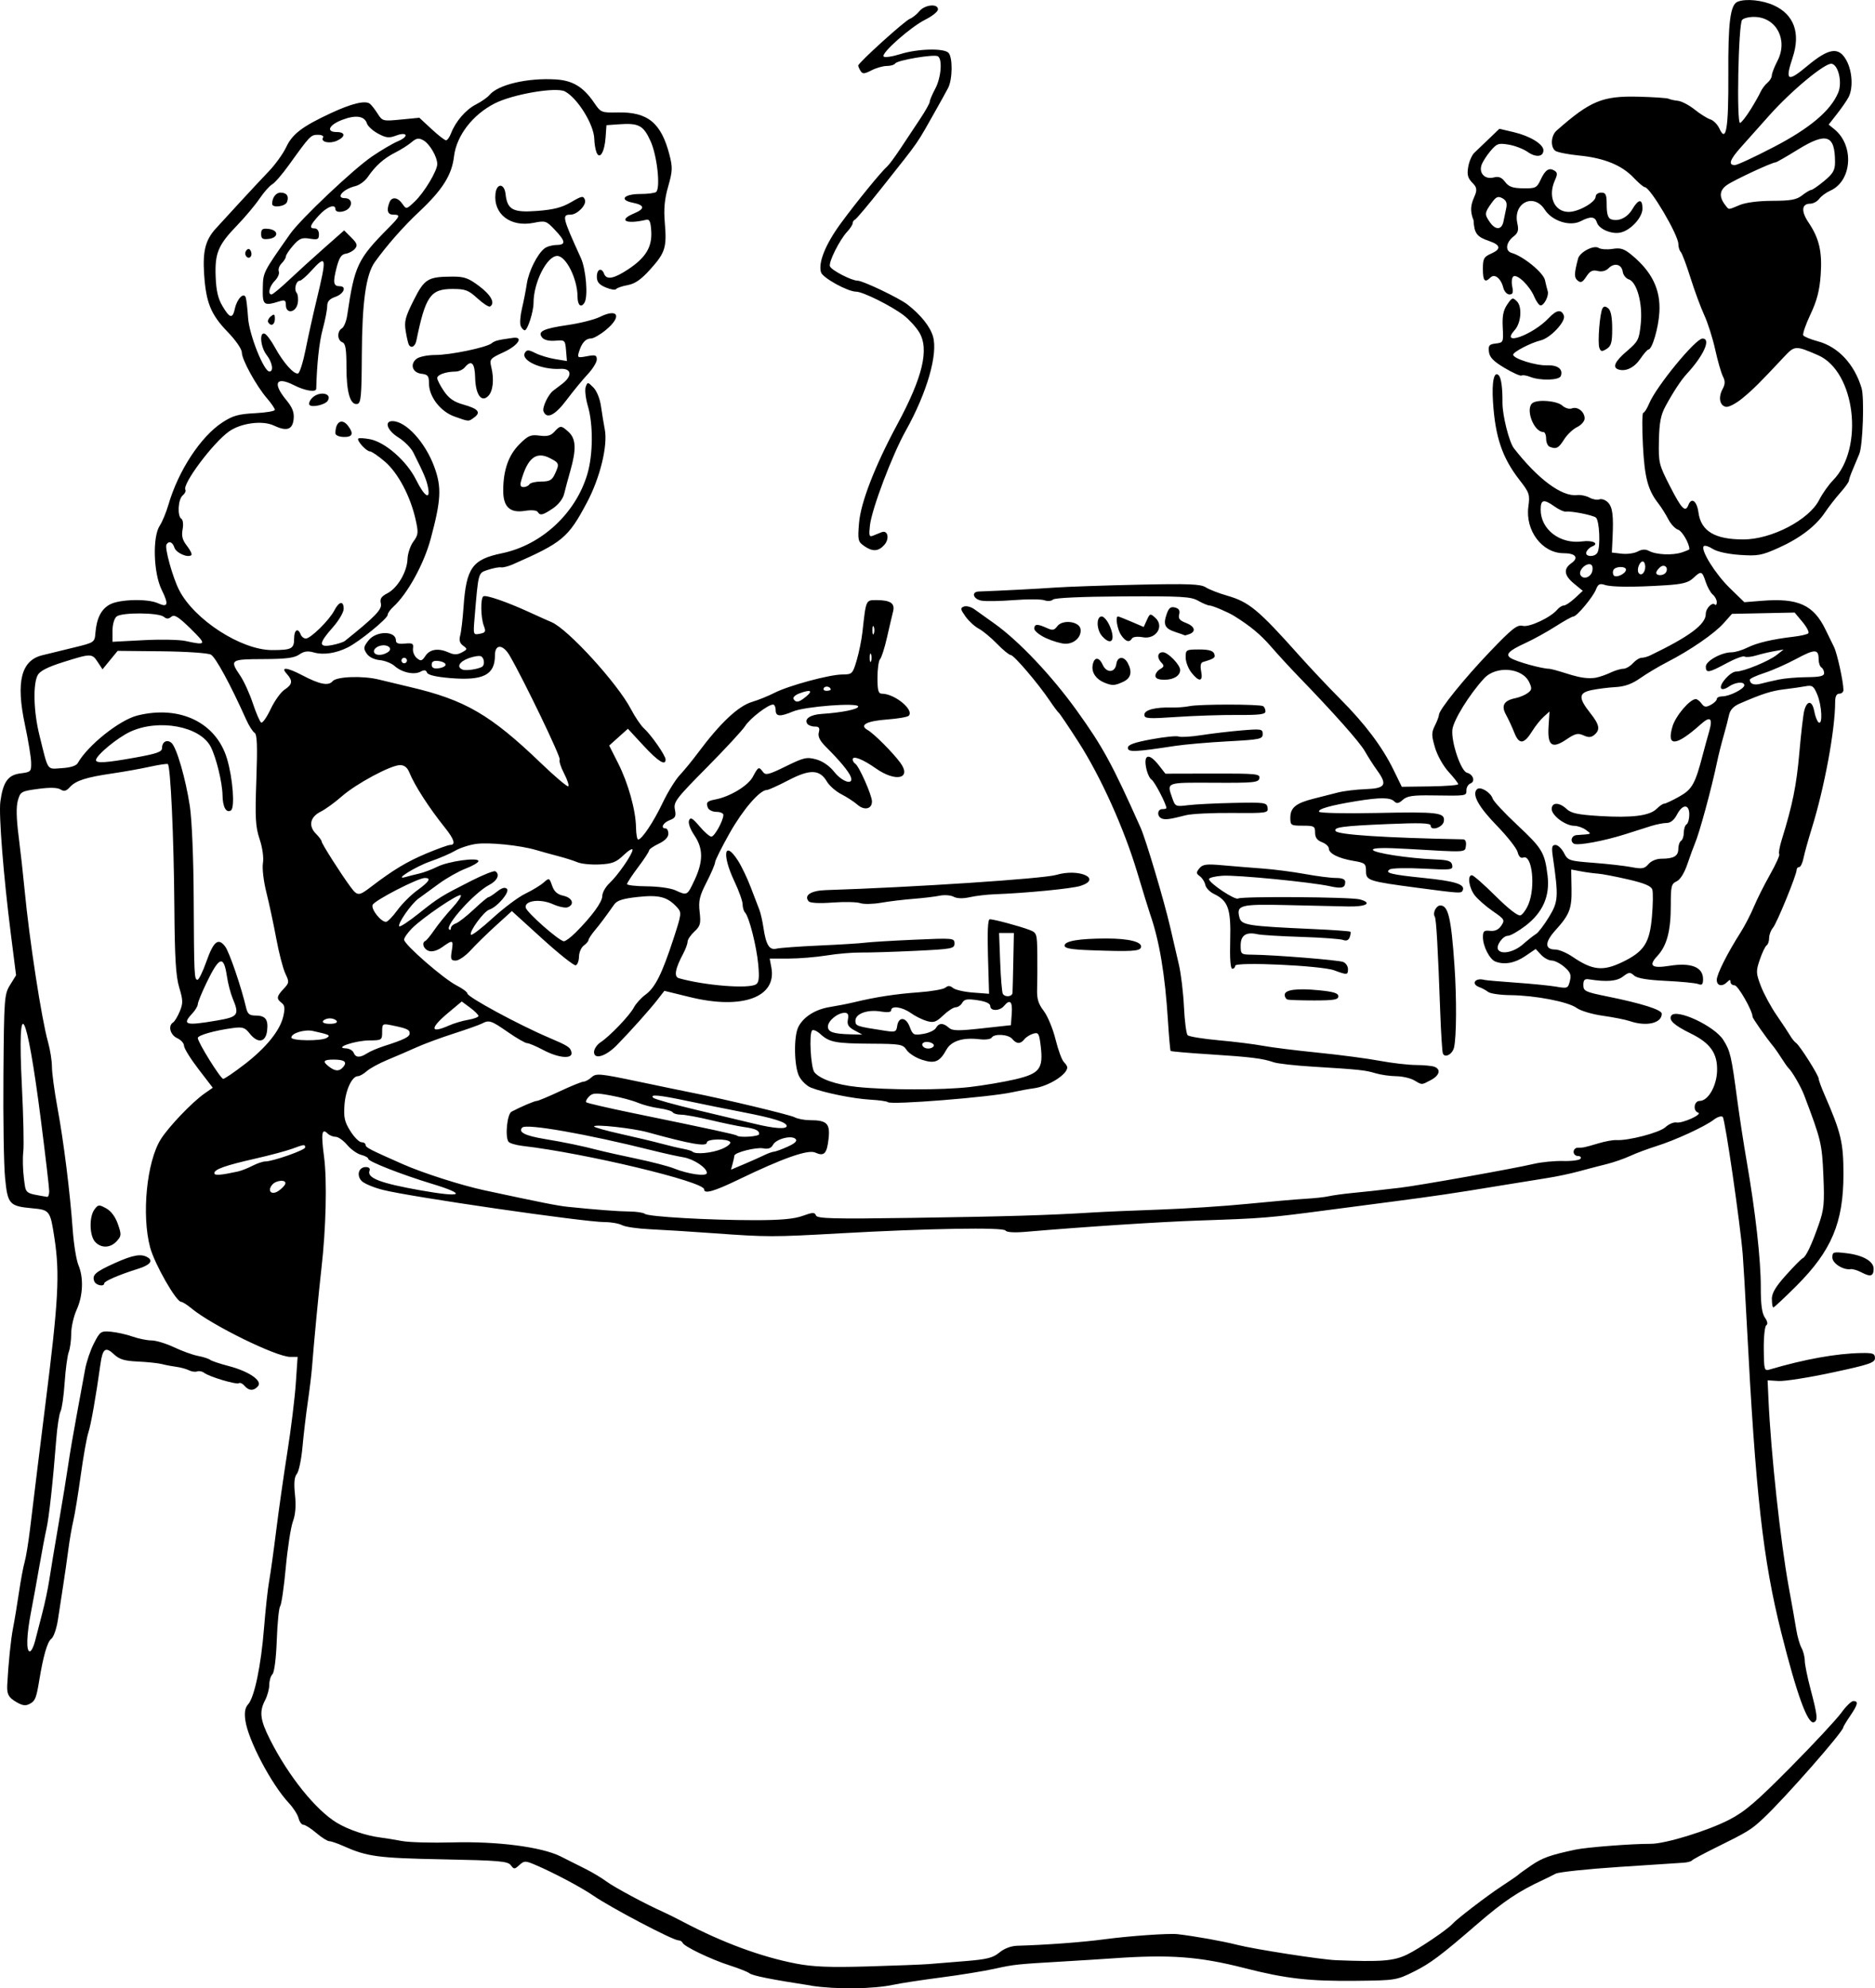 <?xml version="1.0" encoding="UTF-8" standalone="no"?>
<!-- Created with Inkscape (http://www.inkscape.org/) -->

<svg
   width="115.248mm"
   height="122.177mm"
   viewBox="0 0 115.248 122.177"
   version="1.1"
   id="svg5"
   xml:space="preserve"
   inkscape:version="1.2 (dc2aedaf03, 2022-05-15)"
   sodipodi:docname="Women at restaurant.svg"
   xmlns:inkscape="http://www.inkscape.org/namespaces/inkscape"
   xmlns:sodipodi="http://sodipodi.sourceforge.net/DTD/sodipodi-0.dtd"
   xmlns="http://www.w3.org/2000/svg"
   xmlns:svg="http://www.w3.org/2000/svg"
   xmlns:rdf="http://www.w3.org/1999/02/22-rdf-syntax-ns#"
   xmlns:cc="http://creativecommons.org/ns#"
   xmlns:dc="http://purl.org/dc/elements/1.1/"><title
     id="title292">Women at restaurant</title><sodipodi:namedview
     id="namedview7"
     pagecolor="#ffffff"
     bordercolor="#666666"
     borderopacity="1.0"
     inkscape:showpageshadow="2"
     inkscape:pageopacity="0.0"
     inkscape:pagecheckerboard="0"
     inkscape:deskcolor="#d1d1d1"
     inkscape:document-units="mm"
     showgrid="false"
     inkscape:zoom="0.4944149"
     inkscape:cx="393.39429"
     inkscape:cy="-66.745561"
     inkscape:window-width="1920"
     inkscape:window-height="991"
     inkscape:window-x="-9"
     inkscape:window-y="-9"
     inkscape:window-maximized="1"
     inkscape:current-layer="layer1" /><defs
     id="defs2" /><g
     inkscape:label="Lager 1"
     inkscape:groupmode="layer"
     id="layer1"
     transform="translate(-59.778,-80.914)"><path
       style="fill:#000000;stroke-width:0.169"
       d="m 109.654,202.932 c -2.485,-0.381 -3.63,-0.61 -3.821,-0.766 -0.102,-0.083 -0.643,-0.297 -1.204,-0.477 -1.144,-0.365 -2.81,-1.165 -2.896,-1.39 -0.031,-0.081 -0.145,-0.149 -0.254,-0.15 -0.347,-0.004 -4.147,-2.001 -5.24,-2.753 -0.74,-0.509 -2.456,-1.418 -3.562,-1.887 -0.612,-0.259 -0.676,-0.258 -0.975,0.012 -0.298,0.27 -0.334,0.27 -0.529,0.008 -0.181,-0.244 -0.731,-0.291 -4.183,-0.358 -4,-0.078 -4.647,-0.165 -6.126,-0.827 -0.346,-0.155 -0.726,-0.285 -0.846,-0.288 -0.119,-0.004 -0.48,-0.232 -0.802,-0.507 -0.322,-0.275 -0.675,-0.501 -0.785,-0.501 -0.11,0 -0.245,-0.181 -0.301,-0.403 -0.056,-0.222 -0.321,-0.639 -0.591,-0.927 -1.087,-1.164 -2.519,-3.888 -2.682,-5.101 -0.064,-0.48 -0.014,-0.766 0.172,-0.972 0.388,-0.43 0.795,-2.382 0.978,-4.69 0.089,-1.116 0.23,-2.41 0.314,-2.875 0.084,-0.465 0.28,-1.873 0.436,-3.129 0.156,-1.256 0.465,-3.425 0.686,-4.82 0.221,-1.395 0.453,-3.279 0.515,-4.186 l 0.113,-1.649 h -0.448 c -0.862,0 -4.837,-1.952 -6.081,-2.985 -0.263,-0.219 -0.546,-0.397 -0.628,-0.397 -0.306,0 -1.63,-2.318 -1.906,-3.338 -0.537,-1.985 -0.213,-5.282 0.654,-6.656 0.491,-0.778 1.927,-2.279 2.692,-2.813 l 0.502,-0.351 -0.883,-1.15 c -0.486,-0.632 -0.883,-1.275 -0.883,-1.428 0,-0.153 -0.19,-0.364 -0.423,-0.47 -0.427,-0.195 -0.575,-0.762 -0.251,-0.963 0.094,-0.058 0.279,-0.363 0.41,-0.677 0.208,-0.499 0.204,-0.684 -0.031,-1.468 -0.21,-0.699 -0.276,-1.798 -0.3,-4.957 -0.032,-4.283 -0.234,-8.685 -0.404,-8.778 -0.055,-0.03 -0.557,0.045 -1.116,0.168 -0.558,0.123 -1.586,0.306 -2.283,0.408 -1.62,0.236 -2.255,0.44 -2.619,0.841 -0.225,0.248 -0.358,0.281 -0.578,0.143 -0.19,-0.118 -0.653,-0.13 -1.372,-0.033 -1.041,0.14 -1.092,0.169 -1.247,0.712 -0.109,0.38 -0.093,1.102 0.047,2.199 0.115,0.898 0.281,2.389 0.369,3.313 0.29,3.051 1.04,7.918 1.437,9.329 0.133,0.473 0.242,1.163 0.242,1.532 0,0.369 0.153,1.504 0.341,2.522 0.385,2.089 0.766,5.138 0.937,7.502 0.063,0.876 0.221,1.844 0.349,2.151 0.328,0.784 0.284,1.879 -0.108,2.745 -0.184,0.406 -0.335,1.067 -0.335,1.469 0,0.402 -0.068,0.91 -0.151,1.129 -0.083,0.218 -0.196,1.064 -0.252,1.88 -0.056,0.816 -0.169,1.612 -0.253,1.771 -0.083,0.158 -0.202,0.935 -0.264,1.725 -0.203,2.605 -0.445,4.81 -0.603,5.497 -0.085,0.372 -0.28,1.4 -0.433,2.283 -0.153,0.884 -0.385,2.155 -0.515,2.826 -0.275,1.418 -0.305,2.417 -0.074,2.417 0.089,0 0.235,-0.285 0.323,-0.634 0.088,-0.349 0.29,-1.129 0.448,-1.734 0.158,-0.605 0.35,-1.518 0.427,-2.03 0.077,-0.512 0.336,-2.072 0.576,-3.467 0.24,-1.395 0.507,-3.032 0.593,-3.636 0.086,-0.605 0.32,-1.975 0.52,-3.044 0.199,-1.07 0.43,-2.323 0.512,-2.784 0.082,-0.461 0.327,-1.184 0.544,-1.605 0.375,-0.729 0.426,-0.764 1.04,-0.711 0.355,0.031 0.95,0.163 1.323,0.295 0.373,0.131 0.901,0.239 1.174,0.239 0.273,0 0.897,0.19 1.387,0.421 0.49,0.232 1.151,0.471 1.469,0.531 0.319,0.06 0.655,0.168 0.748,0.24 0.093,0.071 0.602,0.243 1.132,0.38 1.242,0.323 2.091,0.901 1.815,1.235 -0.255,0.307 -0.568,0.301 -0.83,-0.015 -0.115,-0.139 -0.273,-0.212 -0.352,-0.163 -0.162,0.1 -1.825,-0.398 -2.139,-0.641 -0.113,-0.088 -0.303,-0.124 -0.423,-0.082 -0.119,0.043 -0.347,0.011 -0.507,-0.071 -0.159,-0.082 -0.502,-0.176 -0.761,-0.21 -0.259,-0.034 -0.662,-0.11 -0.894,-0.17 -0.233,-0.06 -0.897,-0.13 -1.476,-0.157 -0.836,-0.038 -1.142,-0.131 -1.482,-0.451 -0.509,-0.479 -0.691,-0.348 -0.822,0.591 -0.276,1.984 -0.593,3.779 -0.747,4.228 -0.096,0.279 -0.306,1.459 -0.467,2.622 -0.161,1.163 -0.367,2.419 -0.456,2.791 -0.09,0.372 -0.228,1.171 -0.307,1.776 -0.079,0.605 -0.221,1.594 -0.316,2.199 -0.094,0.605 -0.239,1.549 -0.322,2.098 -0.085,0.562 -0.267,1.084 -0.415,1.193 -0.236,0.173 -0.487,1.042 -0.734,2.544 -0.179,1.089 -0.25,1.265 -0.578,1.44 -0.262,0.14 -0.455,0.114 -0.844,-0.116 -0.473,-0.279 -0.575,-0.476 -0.545,-1.053 0.065,-1.278 0.22,-2.792 0.356,-3.485 0.092,-0.465 0.256,-1.455 0.365,-2.199 0.109,-0.744 0.266,-1.581 0.348,-1.861 0.082,-0.279 0.231,-1.192 0.332,-2.03 0.291,-2.416 0.639,-5.24 0.927,-7.527 0.822,-6.519 0.911,-8.123 0.571,-10.356 -0.255,-1.678 -0.288,-1.723 -1.353,-1.821 -1.423,-0.132 -1.521,-0.24 -1.681,-1.878 -0.077,-0.781 -0.122,-3.632 -0.1,-6.335 0.038,-4.718 0.054,-4.938 0.408,-5.511 l 0.369,-0.596 -0.32,-2.523 c -0.454,-3.576 -0.753,-7.348 -0.646,-8.146 0.162,-1.206 0.469,-1.64 1.23,-1.735 0.646,-0.081 0.675,-0.11 0.662,-0.677 -0.007,-0.326 -0.179,-1.366 -0.381,-2.313 -0.564,-2.633 -0.236,-3.951 1.063,-4.27 0.376,-0.092 1.255,-0.307 1.952,-0.477 1.257,-0.306 1.269,-0.314 1.317,-0.896 0.076,-0.927 0.372,-1.491 0.927,-1.768 0.609,-0.304 2.296,-0.338 2.907,-0.06 0.63,0.287 0.687,0.09 0.238,-0.822 -0.506,-1.027 -0.572,-3.256 -0.117,-3.941 0.154,-0.233 0.394,-0.812 0.533,-1.289 0.61,-2.091 1.985,-4.187 3.318,-5.056 0.636,-0.415 0.986,-0.514 1.998,-0.565 0.674,-0.034 1.226,-0.127 1.226,-0.207 0,-0.08 -0.215,-0.395 -0.478,-0.7 -0.666,-0.774 -1.552,-2.385 -1.552,-2.822 0,-0.209 -0.369,-0.746 -0.865,-1.259 -1.039,-1.074 -1.336,-1.799 -1.452,-3.542 -0.096,-1.439 0.08,-2.124 0.726,-2.828 0.213,-0.233 0.868,-0.946 1.455,-1.586 0.587,-0.64 1.394,-1.504 1.793,-1.92 0.399,-0.416 0.88,-1.085 1.069,-1.486 0.382,-0.812 0.994,-1.277 2.772,-2.101 1.261,-0.585 2.09,-0.783 2.372,-0.566 0.095,0.073 0.309,0.346 0.475,0.607 0.295,0.464 0.327,0.472 1.434,0.364 l 1.132,-0.11 0.747,0.693 c 0.411,0.381 0.812,0.693 0.892,0.693 0.08,0 0.218,-0.191 0.307,-0.425 0.277,-0.729 0.904,-1.456 1.533,-1.778 0.332,-0.17 0.704,-0.43 0.827,-0.578 0.531,-0.639 2.324,-1.063 4.067,-0.96 1.053,0.062 1.709,0.46 2.377,1.442 0.403,0.593 0.44,0.608 1.455,0.587 1.841,-0.037 2.667,0.645 3.173,2.622 0.194,0.758 0.184,0.993 -0.084,1.928 -0.223,0.78 -0.279,1.374 -0.207,2.224 0.128,1.526 0.03,1.841 -0.888,2.862 -0.569,0.633 -0.938,0.891 -1.397,0.975 -0.343,0.063 -0.662,0.173 -0.709,0.245 -0.047,0.071 -0.332,0.026 -0.634,-0.101 -0.415,-0.175 -0.549,-0.336 -0.549,-0.662 0,-0.469 0.29,-0.585 0.446,-0.177 0.15,0.391 0.603,0.305 1.49,-0.283 1.072,-0.71 1.467,-1.366 1.408,-2.338 -0.035,-0.576 -0.108,-0.747 -0.3,-0.701 -1.261,0.299 -1.773,0.035 -0.756,-0.39 0.695,-0.291 0.662,-0.509 -0.101,-0.662 -0.839,-0.168 -0.514,-0.531 0.476,-0.531 0.47,0 0.913,-0.057 0.984,-0.126 0.274,-0.269 0.055,-2.242 -0.346,-3.123 -0.444,-0.975 -0.722,-1.121 -1.962,-1.032 l -0.748,0.053 -0.054,0.758 c -0.064,0.904 -0.368,1.396 -0.56,0.908 -0.068,-0.172 -0.128,-0.544 -0.135,-0.826 -0.02,-0.876 -1.027,-2.504 -1.801,-2.913 -0.544,-0.288 -3.211,0.168 -4.326,0.74 -1.36,0.697 -2.346,1.984 -2.496,3.261 -0.134,1.139 -0.708,2.046 -2.152,3.402 -0.961,0.902 -1.959,2.035 -2.708,3.073 -0.551,0.764 -0.789,2.453 -0.805,5.719 -0.013,2.547 -0.052,2.965 -0.281,3.009 -0.43,0.083 -0.664,-0.716 -0.664,-2.259 0,-1.12 -0.056,-1.456 -0.254,-1.532 -0.316,-0.121 -0.332,-0.675 -0.025,-0.856 0.126,-0.074 0.274,-0.44 0.328,-0.812 0.447,-3.041 0.637,-3.444 2.53,-5.351 0.729,-0.735 0.76,-0.822 0.296,-0.822 -0.342,0 -0.423,-0.258 -0.236,-0.747 0.142,-0.371 0.508,-0.334 0.798,0.08 0.242,0.345 0.246,0.344 0.748,-0.127 0.586,-0.55 1.396,-1.895 1.396,-2.315 0,-0.452 -0.475,-1.258 -0.863,-1.466 -0.283,-0.152 -0.424,-0.127 -0.717,0.124 -0.201,0.172 -0.654,0.459 -1.009,0.638 -0.696,0.352 -1.211,0.813 -1.688,1.509 -0.167,0.243 -0.509,0.491 -0.761,0.551 -0.75,0.179 -1.233,0.739 -0.638,0.739 0.357,0 0.493,0.316 0.258,0.599 -0.231,0.279 -0.84,0.335 -0.84,0.077 0,-0.349 -0.53,-0.15 -1.012,0.381 -0.565,0.621 -0.623,0.803 -0.256,0.803 0.146,0 0.254,0.153 0.254,0.36 0,0.314 -0.072,0.349 -0.567,0.268 -0.479,-0.078 -0.637,-0.013 -1.015,0.418 -0.246,0.281 -0.448,0.584 -0.448,0.674 0,0.09 -0.119,0.282 -0.263,0.427 -0.145,0.145 -0.223,0.369 -0.173,0.499 0.05,0.13 -0.06,0.386 -0.244,0.57 -0.332,0.332 -0.455,0.842 -0.203,0.842 0.072,0 0.555,-0.4 1.072,-0.888 0.517,-0.488 1.492,-1.375 2.166,-1.969 l 1.226,-1.081 0.437,0.437 c 0.36,0.36 0.4,0.482 0.227,0.691 -0.116,0.139 -0.371,0.277 -0.568,0.306 -0.273,0.04 -0.408,0.251 -0.57,0.887 -0.226,0.891 -0.187,1.11 0.202,1.11 0.444,0 0.253,0.471 -0.264,0.651 -0.369,0.129 -0.507,0.285 -0.507,0.573 0,0.218 -0.123,0.85 -0.273,1.404 -0.218,0.806 -0.362,2.125 -0.401,3.672 -0.006,0.237 -0.691,0.128 -1.369,-0.218 -1.103,-0.563 -1.334,-0.135 -0.484,0.896 0.389,0.472 0.505,0.766 0.465,1.179 -0.064,0.661 -0.424,0.781 -1.219,0.404 -0.697,-0.331 -2.026,-0.155 -2.757,0.366 -0.988,0.703 -2.887,3.244 -2.678,3.583 0.047,0.075 -0.029,0.231 -0.167,0.346 -0.286,0.237 -0.342,1.276 -0.078,1.439 0.098,0.06 0.13,0.346 0.073,0.649 -0.076,0.406 -0.009,0.658 0.268,1.011 0.203,0.258 0.326,0.513 0.273,0.565 -0.196,0.196 -0.939,-0.126 -1.042,-0.452 -0.111,-0.349 -0.339,-0.442 -0.489,-0.198 -0.126,0.203 0.377,2.019 0.776,2.8 0.931,1.825 3.819,3.69 5.713,3.69 1.206,0 1.357,-0.08 1.357,-0.72 0,-0.526 0.236,-0.67 0.399,-0.244 0.054,0.14 0.197,0.254 0.319,0.254 0.297,0 1.442,-1.126 1.75,-1.722 0.297,-0.574 0.576,-0.621 0.576,-0.097 -1.28e-4,0.209 -0.304,0.723 -0.676,1.142 -0.868,0.977 -0.88,1.238 -0.05,1.082 0.344,-0.065 0.706,-0.181 0.803,-0.259 1.865,-1.493 2.297,-1.942 2.21,-2.297 -0.071,-0.29 0.019,-0.432 0.397,-0.628 0.627,-0.324 1.212,-1.316 1.24,-2.103 0.012,-0.338 0.174,-0.822 0.36,-1.075 0.308,-0.418 0.32,-0.542 0.136,-1.363 -0.321,-1.433 -1.081,-2.864 -1.892,-3.557 -0.401,-0.343 -0.813,-0.624 -0.915,-0.624 -0.219,0 -0.828,-0.673 -0.713,-0.788 0.044,-0.044 0.363,-0.026 0.71,0.039 0.94,0.176 2.272,1.345 2.84,2.493 0.516,1.042 0.898,1.284 0.734,0.464 -0.093,-0.466 -0.248,-0.833 -0.902,-2.137 -0.144,-0.287 -0.557,-0.704 -0.92,-0.928 -0.679,-0.42 -0.891,-1.004 -0.362,-1.002 0.834,0.003 2.024,1.309 2.577,2.828 0.452,1.242 0.412,2.018 -0.226,4.399 -0.415,1.547 -1.43,3.393 -2.297,4.179 -0.192,0.174 -0.35,0.4 -0.35,0.501 -6.4e-4,0.225 -1.747,1.649 -2.452,1.999 -0.73,0.363 -1.499,0.477 -2.084,0.309 -0.378,-0.108 -0.609,-0.075 -0.9,0.128 -0.3,0.21 -0.814,0.275 -2.213,0.28 -2.025,0.007 -2.075,0.042 -1.412,1.02 0.226,0.333 0.575,1.097 0.774,1.697 0.2,0.6 0.43,1.132 0.512,1.183 0.082,0.05 0.344,-0.322 0.583,-0.827 0.239,-0.505 0.623,-1.042 0.853,-1.193 0.49,-0.321 0.522,-0.547 0.138,-0.972 -0.404,-0.447 0.009,-0.408 0.958,0.089 1.071,0.562 1.607,0.666 1.861,0.361 0.241,-0.29 1.869,-0.346 2.854,-0.098 0.336,0.085 1.182,0.288 1.88,0.451 3.412,0.797 4.96,1.697 8.083,4.695 0.864,0.83 1.616,1.464 1.67,1.41 0.054,-0.054 -0.064,-0.411 -0.264,-0.794 -0.199,-0.382 -0.319,-0.765 -0.266,-0.85 0.084,-0.136 -2.199,-4.878 -3.069,-6.375 -0.419,-0.722 -0.911,-0.739 -0.911,-0.032 0,1.209 -0.713,1.572 -2.751,1.402 -0.873,-0.073 -1.369,-0.19 -1.425,-0.337 -0.063,-0.165 -0.171,-0.18 -0.404,-0.055 -0.397,0.212 -1.148,0.045 -1.593,-0.355 -0.186,-0.167 -0.596,-0.328 -0.911,-0.358 -0.35,-0.034 -0.663,-0.192 -0.806,-0.409 -0.206,-0.312 -0.191,-0.407 0.12,-0.803 0.472,-0.6 1.682,-0.599 1.682,0.003 0,0.176 0.157,0.231 0.55,0.193 0.474,-0.046 0.543,-0.004 0.501,0.302 -0.027,0.195 0.079,0.46 0.235,0.59 0.247,0.205 0.315,0.187 0.534,-0.143 0.275,-0.414 0.807,-0.484 1.449,-0.192 0.303,0.138 0.506,0.135 0.783,-0.013 0.348,-0.186 0.354,-0.214 0.08,-0.415 -0.207,-0.151 -0.261,-0.335 -0.181,-0.621 0.062,-0.223 0.155,-1.015 0.207,-1.759 0.168,-2.407 0.535,-2.92 2.36,-3.299 2.435,-0.505 4.533,-2.449 5.248,-4.86 0.353,-1.192 0.368,-3.053 0.033,-4.188 -0.137,-0.465 -0.197,-0.992 -0.134,-1.171 0.113,-0.317 0.126,-0.316 0.472,0.03 0.21,0.21 0.403,0.69 0.471,1.171 0.063,0.449 0.168,1.082 0.231,1.408 0.194,0.992 -0.29,2.974 -1.097,4.492 -1.154,2.171 -1.494,2.454 -4.553,3.8 -0.279,0.123 -0.607,0.206 -0.729,0.184 -0.122,-0.021 -0.478,0.046 -0.792,0.149 -0.623,0.206 -0.592,0.095 -0.834,2.978 -0.085,1.018 -0.081,1.032 0.32,0.955 0.355,-0.068 0.387,-0.131 0.249,-0.494 -0.192,-0.504 -0.209,-1.696 -0.027,-1.809 0.161,-0.1 1.467,0.352 2.828,0.978 0.558,0.257 1.167,0.529 1.353,0.606 0.998,0.41 4.062,3.763 4.89,5.351 0.249,0.478 0.611,1.011 0.803,1.184 0.443,0.399 1.326,1.671 1.326,1.91 0,0.409 -0.454,0.124 -1.359,-0.854 l -0.958,-1.035 -0.575,0.516 -0.575,0.516 0.544,1.075 c 0.627,1.239 1.089,2.897 1.105,3.962 0.006,0.406 0.066,0.738 0.133,0.738 0.225,0 0.95,-1.088 1.511,-2.268 0.306,-0.643 0.776,-1.404 1.045,-1.691 0.269,-0.287 0.773,-0.903 1.12,-1.369 1.366,-1.833 2.472,-2.874 3.324,-3.129 0.379,-0.113 0.994,-0.362 1.366,-0.552 0.878,-0.449 3.375,-1.127 4.18,-1.133 0.608,-0.005 0.636,-0.033 0.885,-0.871 0.141,-0.476 0.3,-1.256 0.353,-1.734 0.224,-2.023 0.199,-1.968 0.89,-1.965 0.837,0.003 1.121,0.203 0.994,0.698 -0.056,0.219 -0.223,0.931 -0.371,1.583 -0.148,0.651 -0.341,1.256 -0.429,1.345 -0.088,0.088 -0.16,0.602 -0.16,1.142 0,0.786 0.054,0.981 0.27,0.981 0.791,0 2.01,1.006 1.648,1.359 -0.078,0.076 -0.667,0.178 -1.307,0.225 -1.29,0.095 -1.754,0.347 -1.207,0.655 0.375,0.211 1.538,1.376 1.996,1.999 0.725,0.986 -0.273,1.219 -1.503,0.351 -0.799,-0.563 -1.419,-0.804 -1.419,-0.552 0,0.094 0.071,0.215 0.158,0.268 0.231,0.143 1.026,1.937 1.026,2.316 0,0.471 -0.468,0.575 -0.897,0.198 -0.205,-0.179 -0.648,-0.468 -0.986,-0.641 -0.338,-0.173 -0.738,-0.525 -0.89,-0.782 -0.441,-0.747 -1.04,-0.766 -2.363,-0.076 -0.631,0.329 -1.226,0.598 -1.324,0.598 -0.435,0 -1.474,1.205 -2.291,2.655 -0.49,0.869 -0.891,1.674 -0.892,1.788 -0.001,0.114 -0.236,0.665 -0.522,1.223 -0.438,0.855 -0.505,1.144 -0.427,1.832 0.081,0.716 0.041,0.865 -0.324,1.203 -0.229,0.212 -0.417,0.491 -0.418,0.62 -5.1e-4,0.129 -0.123,0.463 -0.272,0.742 -0.492,0.921 -0.578,1.414 -0.263,1.504 1.593,0.451 4.294,0.665 4.744,0.375 0.177,-0.114 0.209,-0.41 0.134,-1.218 -0.106,-1.136 -0.559,-2.923 -0.809,-3.19 -0.083,-0.088 -0.15,-0.317 -0.151,-0.507 -7e-5,-0.191 -0.228,-0.829 -0.507,-1.419 -0.786,-1.66 -0.616,-2.582 0.23,-1.253 0.222,0.349 0.576,1.091 0.786,1.649 0.21,0.558 0.444,1.167 0.519,1.353 0.075,0.186 0.188,0.681 0.251,1.099 0.161,1.075 0.364,1.401 0.807,1.293 0.202,-0.049 1.394,-0.135 2.65,-0.192 1.256,-0.056 2.512,-0.134 2.791,-0.173 0.279,-0.039 1.63,-0.121 3.002,-0.182 2.422,-0.108 2.495,-0.102 2.495,0.228 0,0.319 -0.148,0.347 -2.41,0.455 -1.326,0.063 -2.829,0.11 -3.34,0.103 -0.512,-0.006 -1.461,0.074 -2.11,0.18 -0.649,0.105 -1.702,0.192 -2.34,0.192 l -1.16,0.001 0.103,0.552 c 0.342,1.822 -1.792,2.6 -4.987,1.818 l -1.589,-0.389 -0.428,0.551 c -0.478,0.615 -1.68,1.958 -2.493,2.786 -0.68,0.693 -1.403,0.912 -1.403,0.425 0,-0.185 0.179,-0.454 0.397,-0.597 0.576,-0.377 1.798,-1.654 2.055,-2.147 0.121,-0.233 0.445,-0.588 0.72,-0.79 0.588,-0.433 1.006,-1.269 1.714,-3.436 0.495,-1.513 0.506,-1.605 0.227,-1.913 -0.589,-0.651 -1.099,-0.789 -2.407,-0.649 -0.922,0.099 -1.288,0.213 -1.461,0.457 -0.595,0.84 -0.852,1.184 -1.204,1.608 -0.209,0.252 -0.381,0.515 -0.381,0.584 0,0.069 -0.13,0.221 -0.288,0.337 -0.158,0.116 -0.292,0.422 -0.296,0.681 -0.004,0.259 -0.094,0.499 -0.199,0.534 -0.105,0.035 -1.031,-0.7 -2.059,-1.634 l -1.868,-1.698 -0.977,0.887 c -0.537,0.488 -1.237,1.173 -1.555,1.521 -0.318,0.349 -0.731,0.634 -0.919,0.634 -0.295,0 -0.328,-0.08 -0.245,-0.592 0.112,-0.691 0.076,-0.706 -0.575,-0.242 -0.308,0.219 -0.617,0.31 -0.83,0.242 -0.329,-0.104 -0.466,-0.507 -0.212,-0.62 0.07,-0.031 0.321,-0.339 0.558,-0.684 0.237,-0.345 0.721,-0.94 1.074,-1.322 0.353,-0.382 0.596,-0.741 0.54,-0.797 -0.128,-0.128 -2.327,1.362 -2.992,2.027 -0.27,0.27 -0.492,0.587 -0.492,0.703 0,0.292 2.42,2.402 3.229,2.815 0.364,0.186 0.661,0.407 0.661,0.492 0,0.215 3.143,1.918 4.99,2.704 1.205,0.513 1.347,0.605 1.408,0.916 0.084,0.426 -0.793,0.353 -1.73,-0.145 -0.437,-0.233 -0.886,-0.423 -0.998,-0.423 -0.111,-1.3e-4 -0.641,-0.305 -1.177,-0.677 -1.042,-0.723 -1.153,-0.759 -1.607,-0.524 -0.162,0.084 -0.941,0.36 -1.731,0.614 -0.791,0.254 -1.818,0.634 -2.283,0.844 -0.465,0.21 -1.264,0.556 -1.776,0.767 -0.512,0.212 -1.087,0.525 -1.279,0.695 -0.192,0.171 -0.438,0.31 -0.546,0.31 -0.364,0 -0.76,0.854 -0.826,1.779 -0.054,0.761 0.008,1.034 0.365,1.599 0.237,0.375 0.543,0.681 0.682,0.681 0.138,0 0.252,0.074 0.252,0.165 0,0.156 0.233,0.276 2.283,1.182 1.238,0.547 3.591,1.3 5.015,1.606 3.542,0.761 4.508,0.952 5.129,1.016 1.711,0.177 3.11,0.283 3.809,0.289 0.419,0.004 0.837,0.068 0.931,0.144 0.217,0.175 3.914,0.387 6.765,0.388 1.575,5.1e-4 2.406,-0.074 2.929,-0.264 0.618,-0.224 0.744,-0.229 0.821,-0.029 0.076,0.198 1.032,0.223 5.951,0.151 5.67,-0.082 8.362,-0.162 11.019,-0.329 0.698,-0.044 2.562,-0.124 4.144,-0.179 1.581,-0.055 4.017,-0.214 5.412,-0.353 1.395,-0.139 2.994,-0.279 3.552,-0.311 0.558,-0.032 1.205,-0.102 1.438,-0.157 0.233,-0.054 0.88,-0.144 1.438,-0.199 1.023,-0.101 1.267,-0.128 2.96,-0.325 1.14,-0.133 7.04,-1.186 8.203,-1.464 0.465,-0.111 1.28,-0.191 1.81,-0.177 0.53,0.014 1.01,-0.05 1.067,-0.141 0.057,-0.092 -0.016,-0.167 -0.161,-0.167 -0.145,0 -0.264,-0.114 -0.264,-0.254 0,-0.14 0.114,-0.254 0.254,-0.254 0.346,0 0.4,-0.011 1.269,-0.269 0.419,-0.124 0.913,-0.215 1.099,-0.202 0.728,0.05 2.659,-0.455 3.02,-0.79 0.207,-0.192 0.511,-0.322 0.676,-0.291 0.364,0.07 1.635,-0.506 1.336,-0.605 -0.336,-0.112 -0.256,-0.719 0.095,-0.719 0.513,0 1.036,-0.895 1.069,-1.828 0.039,-1.089 -0.407,-1.725 -1.626,-2.321 -1.007,-0.493 -1.359,-0.814 -1.191,-1.087 0.292,-0.472 2.659,0.629 3.201,1.49 0.43,0.682 0.495,0.96 0.854,3.662 0.136,1.023 0.399,2.736 0.585,3.806 0.533,3.064 0.867,6.041 0.864,7.7 -0.002,1.092 0.07,1.631 0.253,1.892 0.16,0.228 0.192,0.404 0.086,0.47 -0.093,0.058 -0.163,0.717 -0.155,1.464 0.014,1.31 0.028,1.356 0.379,1.252 2.126,-0.629 4.091,-0.982 5.608,-1.008 0.727,-0.013 0.846,0.031 0.846,0.311 0,0.283 -0.341,0.399 -2.622,0.887 -1.442,0.309 -2.926,0.543 -3.298,0.52 l -0.677,-0.041 0.053,1.184 c 0.147,3.262 0.746,8.801 1.243,11.501 0.188,1.023 0.397,2.203 0.463,2.622 0.066,0.419 0.211,0.927 0.322,1.131 0.111,0.203 0.202,0.555 0.202,0.782 0,0.227 0.159,1.012 0.353,1.745 0.433,1.637 0.465,1.955 0.203,2.046 -0.377,0.131 -1.051,-1.727 -2,-5.51 -1.129,-4.502 -1.575,-8.491 -2.118,-18.967 -0.094,-1.814 -0.207,-3.735 -0.25,-4.269 -0.156,-1.912 -1.085,-8.308 -1.228,-8.45 -0.081,-0.081 -0.327,-0.004 -0.555,0.171 -0.547,0.422 -2.387,1.268 -3.539,1.627 -0.512,0.16 -1.235,0.43 -1.607,0.602 -0.372,0.171 -1.019,0.395 -1.438,0.498 -0.419,0.103 -1.18,0.301 -1.691,0.441 -0.512,0.14 -1.387,0.326 -1.945,0.412 -0.558,0.086 -1.966,0.314 -3.129,0.506 -2.542,0.42 -3.882,0.618 -6.343,0.938 -1.023,0.133 -2.811,0.367 -3.972,0.52 -3.754,0.495 -3.985,0.514 -7.952,0.649 -2.424,0.083 -6.992,0.38 -10.682,0.695 -0.703,0.06 -1.167,0.03 -1.235,-0.08 -0.129,-0.208 -4.789,-0.129 -10.154,0.172 -4.183,0.235 -4.474,0.234 -7.78,-0.005 -1.395,-0.101 -3.153,-0.211 -3.907,-0.245 -0.753,-0.034 -1.528,-0.146 -1.723,-0.25 -0.194,-0.104 -0.668,-0.189 -1.053,-0.189 -1.277,0 -11.944,-1.547 -13.652,-1.98 -0.579,-0.147 -1.171,-0.397 -1.315,-0.557 -0.32,-0.353 -0.165,-0.846 0.266,-0.846 0.194,0 0.281,0.087 0.228,0.227 -0.171,0.446 0.67,0.767 3.16,1.208 2.572,0.455 2.88,0.262 0.658,-0.412 -1.829,-0.555 -3.89,-1.362 -3.89,-1.523 0,-0.076 -0.198,-0.188 -0.44,-0.249 -0.242,-0.061 -0.629,-0.335 -0.861,-0.61 -0.231,-0.275 -0.551,-0.5 -0.71,-0.5 -0.159,0 -0.379,-0.09 -0.49,-0.2 -0.359,-0.359 -0.413,-0.015 -0.223,1.416 0.194,1.459 0.124,4.414 -0.163,6.903 -0.159,1.379 -0.456,4.49 -0.58,6.089 -0.033,0.419 -0.149,1.37 -0.258,2.114 -0.109,0.744 -0.254,1.977 -0.323,2.739 -0.069,0.762 -0.224,1.506 -0.346,1.653 -0.157,0.189 -0.19,0.561 -0.115,1.28 0.072,0.685 0.03,1.218 -0.128,1.645 -0.129,0.348 -0.326,1.621 -0.438,2.831 -0.112,1.209 -0.267,2.276 -0.344,2.371 -0.077,0.095 -0.171,1.03 -0.209,2.079 -0.041,1.125 -0.15,1.987 -0.266,2.103 -0.108,0.108 -0.195,0.4 -0.195,0.65 0,0.25 -0.114,0.672 -0.253,0.939 -0.375,0.718 -0.314,1.211 0.3,2.43 1.123,2.228 2.799,4.317 4.096,5.105 0.704,0.428 1.812,0.803 2.698,0.913 0.284,0.035 0.874,0.132 1.313,0.214 0.438,0.082 1.83,0.121 3.093,0.086 2.762,-0.077 5.498,0.277 6.661,0.861 0.43,0.216 1.124,0.564 1.543,0.775 0.419,0.21 0.989,0.553 1.269,0.762 0.463,0.346 2.474,1.427 3.478,1.868 0.227,0.1 0.793,0.381 1.258,0.626 2.422,1.272 4.792,2.146 6.935,2.557 1.038,0.199 2.062,0.239 4.398,0.172 1.674,-0.048 3.349,-0.113 3.721,-0.143 0.372,-0.03 1.4,-0.114 2.283,-0.185 1.321,-0.107 1.692,-0.201 2.085,-0.528 0.295,-0.245 0.716,-0.404 1.099,-0.415 1.785,-0.051 3.987,-0.214 5.357,-0.397 1.555,-0.208 3.964,-0.376 4.499,-0.314 1.049,0.121 2.761,0.427 3.672,0.658 1.084,0.274 5.152,0.905 6.061,0.941 2.813,0.11 3.533,0.053 4.372,-0.348 0.707,-0.338 2.494,-1.546 2.791,-1.887 0.25,-0.287 2.114,-1.716 2.978,-2.283 0.548,-0.359 1.035,-0.695 1.082,-0.745 0.046,-0.05 0.403,-0.307 0.792,-0.571 0.678,-0.46 1.153,-0.629 2.698,-0.959 0.693,-0.148 3.491,-0.364 4.628,-0.358 0.889,0.005 3.482,-0.789 4.821,-1.477 0.965,-0.496 1.664,-1.093 3.783,-3.234 1.43,-1.444 2.831,-2.949 3.115,-3.344 0.284,-0.395 0.618,-0.719 0.741,-0.719 0.325,0 0.28,0.21 -0.198,0.914 -0.233,0.343 -0.423,0.659 -0.423,0.703 0,0.261 -3.549,4.305 -4.877,5.557 -0.782,0.738 -0.945,0.838 -3.008,1.857 -0.734,0.363 -1.372,0.708 -1.418,0.767 -0.046,0.059 -0.275,0.12 -0.507,0.136 -0.233,0.015 -2.021,0.133 -3.975,0.261 -1.954,0.128 -3.704,0.314 -3.89,0.413 -0.186,0.099 -0.529,0.268 -0.761,0.376 -1.527,0.708 -2.449,1.326 -4.059,2.718 -2.225,1.925 -2.886,2.421 -3.887,2.919 -1.072,0.534 -1.148,0.546 -3.552,0.572 -2.886,0.031 -4.322,-0.132 -6.853,-0.779 -2.806,-0.717 -4.597,-0.85 -8.119,-0.602 -0.651,0.046 -1.983,0.13 -2.96,0.187 -2.961,0.172 -3.088,0.186 -4.313,0.456 -0.651,0.144 -2.135,0.384 -3.298,0.535 -1.163,0.151 -2.457,0.348 -2.875,0.439 -1.252,0.271 -3.543,0.3 -5.074,0.066 z M 62.803,154.117 c 0,-0.202 -0.229,-2.162 -0.509,-4.355 -0.886,-6.947 -1.467,-7.984 -1.17,-2.088 0.093,1.839 0.131,3.648 0.085,4.02 -0.046,0.372 -0.029,1.095 0.036,1.607 0.129,1.004 0.019,0.914 1.43,1.162 0.07,0.012 0.127,-0.143 0.127,-0.345 z m 14.508,-0.45 c 0.094,-0.283 -0.559,-0.243 -0.802,0.049 -0.321,0.386 -0.043,0.665 0.381,0.383 0.195,-0.13 0.385,-0.324 0.421,-0.433 z m -2.897,-0.768 c 0.2,-0.044 0.596,-0.2 0.88,-0.346 0.284,-0.147 0.637,-0.267 0.785,-0.267 0.463,0 2.454,-0.698 2.454,-0.86 0,-0.202 -0.047,-0.197 -0.8,0.081 -0.351,0.129 -1.361,0.399 -2.244,0.6 -1.872,0.426 -2.537,0.661 -2.537,0.899 0,0.157 0.392,0.128 1.463,-0.106 z m 0.38,-6.568 c 1.352,-1.044 2.194,-2.086 2.397,-2.964 0.113,-0.492 0.09,-0.681 -0.102,-0.826 -0.334,-0.253 -0.314,-0.397 0.12,-0.86 0.349,-0.371 0.355,-0.423 0.108,-0.941 -0.144,-0.302 -0.395,-1.271 -0.559,-2.155 -0.164,-0.884 -0.437,-2.156 -0.606,-2.828 -0.172,-0.682 -0.266,-1.477 -0.213,-1.801 0.056,-0.346 -0.026,-0.942 -0.204,-1.477 -0.255,-0.767 -0.284,-1.296 -0.2,-3.652 0.074,-2.092 0.047,-2.786 -0.111,-2.884 -0.115,-0.071 -0.345,-0.433 -0.512,-0.805 -0.972,-2.167 -1.882,-3.842 -2.172,-3.997 -0.185,-0.099 -1.524,-0.19 -3.032,-0.205 l -2.699,-0.027 -0.465,0.568 -0.465,0.568 -0.289,-0.441 c -0.356,-0.543 -0.409,-0.544 -2.115,-0.007 -0.964,0.303 -1.441,0.546 -1.579,0.803 -0.299,0.555 -0.253,2.242 0.099,3.667 0.569,2.301 0.439,2.108 1.381,2.051 0.535,-0.033 0.887,-0.145 0.982,-0.313 0.62,-1.096 2.57,-2.65 3.67,-2.924 2.597,-0.647 4.833,0.43 5.501,2.649 0.361,1.199 0.499,3.027 0.241,3.186 -0.288,0.178 -0.504,-0.212 -0.514,-0.928 -0.011,-0.785 -0.388,-2.33 -0.729,-2.989 -0.65,-1.258 -3.195,-1.731 -4.946,-0.919 -0.791,0.367 -2.102,1.454 -2.102,1.743 0,0.207 0.611,0.168 2.41,-0.155 1.327,-0.238 1.649,-0.352 1.649,-0.585 0,-0.385 0.299,-0.552 0.576,-0.322 0.314,0.261 0.879,2.204 1.134,3.903 0.124,0.829 0.224,3.193 0.235,5.582 0.023,4.817 0.034,5.074 0.235,5.074 0.083,0 0.328,-0.504 0.546,-1.119 0.441,-1.25 0.733,-1.482 1.155,-0.922 0.254,0.336 0.995,2.504 1.29,3.775 0.085,0.365 0.206,0.465 0.563,0.465 0.624,0 0.805,0.234 0.724,0.93 -0.085,0.729 -0.576,0.806 -1.077,0.169 -0.288,-0.366 -0.427,-0.41 -1.039,-0.329 -1.107,0.148 -2.144,0.442 -2.144,0.61 0,0.263 1.398,2.51 1.562,2.51 0.086,0 0.669,-0.396 1.296,-0.881 z m 6.084,0.146 c 0.257,-0.31 0.072,-0.45 -0.598,-0.45 -0.633,0 -0.701,0.112 -0.268,0.441 0.381,0.289 0.631,0.292 0.866,0.008 z m 1.464,-0.836 c 0.183,-0.119 0.638,-0.315 1.01,-0.435 1.279,-0.411 1.607,-0.574 1.607,-0.795 0,-0.227 -0.18,-0.305 -1.142,-0.499 -0.525,-0.106 -0.55,-0.087 -0.55,0.41 0,0.508 -0.021,0.521 -0.803,0.528 -0.86,0.008 -2.189,0.459 -1.432,0.486 0.212,0.008 0.43,0.128 0.483,0.267 0.119,0.311 0.387,0.323 0.827,0.037 z m -2.477,-0.951 c 0.248,-0.157 0.169,-0.196 -0.856,-0.423 -0.507,-0.112 -1.323,0.136 -1.323,0.403 0,0.212 1.849,0.229 2.179,0.02 z m 7.521,-0.762 c 0.293,-0.131 0.818,-0.287 1.167,-0.346 0.349,-0.059 0.634,-0.165 0.634,-0.237 0,-0.071 -0.231,-0.301 -0.514,-0.51 l -0.514,-0.38 -0.839,0.702 c -1.139,0.954 -1.11,1.297 0.066,0.77 z m -14.27,-0.303 c 1.309,-0.224 1.389,-0.339 0.959,-1.369 -0.126,-0.301 -0.282,-0.906 -0.348,-1.344 -0.198,-1.322 -0.466,-1.238 -1.254,0.393 -0.296,0.612 -0.537,1.205 -0.537,1.318 0,0.113 -0.152,0.369 -0.338,0.568 -0.653,0.701 -0.423,0.767 1.519,0.434 z m 7.361,0.035 c -0.057,-0.093 -0.248,-0.169 -0.423,-0.169 -0.175,0 -0.365,0.076 -0.423,0.169 -0.061,0.099 0.114,0.169 0.423,0.169 0.309,0 0.484,-0.07 0.423,-0.169 z m 14.658,-5.415 c 1.016,-1.016 1.663,-1.898 1.663,-2.268 0,-0.208 0.197,-0.562 0.438,-0.787 0.528,-0.494 1.422,-1.788 1.422,-2.058 0,-0.107 -0.247,0.043 -0.55,0.332 -0.459,0.439 -0.703,0.533 -1.48,0.571 -0.512,0.025 -1.121,-0.035 -1.353,-0.134 -0.233,-0.098 -0.765,-0.267 -1.184,-0.376 -0.419,-0.109 -1.028,-0.277 -1.353,-0.374 -0.99,-0.294 -2.916,-0.489 -3.709,-0.376 -0.412,0.059 -0.988,0.248 -1.28,0.42 -0.292,0.172 -0.966,0.463 -1.499,0.646 -0.929,0.32 -2.322,1.191 -1.546,0.967 0.186,-0.054 0.567,-0.15 0.846,-0.214 0.279,-0.064 0.777,-0.252 1.107,-0.417 0.683,-0.342 2.529,-0.596 2.529,-0.348 0,0.088 -0.355,0.296 -0.789,0.462 -0.434,0.166 -1.176,0.586 -1.649,0.933 -0.473,0.348 -1.034,0.757 -1.247,0.909 -0.45,0.323 -1.313,1.57 -1.179,1.704 0.05,0.05 0.583,-0.3 1.183,-0.779 1.229,-0.98 1.379,-1.073 3.238,-2.016 0.734,-0.372 1.4,-0.637 1.48,-0.587 0.301,0.186 0.127,0.578 -0.371,0.836 -0.902,0.466 -2.72,2.481 -2.467,2.734 0.06,0.059 0.108,0.025 0.108,-0.078 0,-0.102 0.133,-0.23 0.296,-0.284 0.163,-0.054 0.66,-0.439 1.104,-0.857 0.445,-0.418 0.851,-0.759 0.904,-0.759 0.052,0 0.292,-0.154 0.531,-0.343 0.297,-0.234 0.491,-0.288 0.609,-0.17 0.194,0.194 -0.594,1.121 -1.087,1.278 -0.338,0.107 -1.272,1.392 -1.122,1.543 0.056,0.056 0.657,-0.405 1.336,-1.026 0.679,-0.62 1.576,-1.292 1.995,-1.493 0.419,-0.201 0.923,-0.506 1.121,-0.679 0.356,-0.31 0.363,-0.308 0.535,0.187 0.126,0.361 0.32,0.533 0.697,0.616 0.552,0.121 0.704,0.536 0.259,0.707 -0.145,0.056 -0.555,-0.031 -0.912,-0.192 -0.773,-0.348 -1.751,-0.224 -1.668,0.211 0.058,0.3 2.067,2.068 2.35,2.068 0.099,0 0.41,-0.229 0.69,-0.51 z M 84.203,136.846 c 0.281,-0.387 0.828,-0.935 1.216,-1.216 0.746,-0.542 0.885,-0.765 0.474,-0.765 -0.424,0 -3.107,1.383 -3.212,1.656 -0.105,0.273 0.52,1.057 0.828,1.04 0.1,-0.006 0.412,-0.327 0.693,-0.715 z m -1.627,-1.431 c 1.358,-1.038 2.207,-1.549 3.403,-2.052 0.692,-0.291 1.354,-0.528 1.472,-0.528 0.356,0 0.245,-0.35 -0.341,-1.082 -0.968,-1.209 -1.849,-2.575 -2.165,-3.358 -0.128,-0.318 -0.311,-0.465 -0.577,-0.465 -0.568,0 -2.698,1.143 -3.585,1.924 -0.421,0.371 -1.005,0.793 -1.297,0.939 -0.648,0.324 -0.766,0.877 -0.288,1.355 0.192,0.192 0.349,0.406 0.35,0.476 0.001,0.133 1.193,2.007 1.775,2.79 0.424,0.571 0.507,0.571 1.253,0.002 z m 19.896,-0.424 c 0.538,-1.155 0.533,-1.938 -0.016,-2.747 -0.255,-0.375 -0.388,-0.75 -0.325,-0.912 0.087,-0.221 0.211,-0.152 0.644,0.36 0.295,0.349 0.623,0.634 0.728,0.634 0.193,-1e-5 0.738,-0.988 0.738,-1.336 0,-0.102 -0.193,-0.186 -0.428,-0.186 -0.235,0 -0.473,-0.117 -0.528,-0.261 -0.123,-0.322 -0.046,-0.405 0.468,-0.503 0.893,-0.17 2.001,-0.839 2.296,-1.387 0.341,-0.634 0.37,-0.648 0.626,-0.302 0.162,0.219 0.353,0.172 1.407,-0.347 1.099,-0.541 1.282,-0.583 1.86,-0.426 0.401,0.109 0.819,0.398 1.114,0.77 0.501,0.631 1.216,0.842 1.014,0.299 -0.12,-0.322 -0.67,-0.985 -1.518,-1.83 -0.385,-0.384 -0.512,-0.641 -0.445,-0.897 0.073,-0.28 0.018,-0.359 -0.254,-0.359 -0.191,0 -0.399,-0.083 -0.462,-0.184 -0.181,-0.293 0.201,-0.547 0.892,-0.592 1.239,-0.081 2.246,-0.285 2.246,-0.455 0,-0.253 -3.266,-0.006 -4.004,0.303 -0.81,0.339 -1.07,0.318 -1.07,-0.086 0,-0.186 -0.073,-0.338 -0.162,-0.338 -0.308,0 -1.421,0.856 -1.71,1.315 -0.16,0.254 -1.22,1.4 -2.356,2.548 -1.897,1.916 -2.058,2.128 -1.966,2.585 0.084,0.42 0.034,0.523 -0.32,0.657 -0.411,0.156 -0.584,0.506 -0.251,0.506 0.093,0 0.169,0.149 0.169,0.33 0,0.211 -0.213,0.432 -0.592,0.611 -0.326,0.154 -0.592,0.341 -0.592,0.414 0,0.073 -0.304,0.538 -0.677,1.033 -0.372,0.495 -0.677,0.96 -0.677,1.032 0,0.072 0.552,0.135 1.226,0.139 0.674,0.004 1.455,0.112 1.734,0.24 0.74,0.339 0.74,0.339 1.19,-0.628 z m 6.867,-11.284 c 0.437,-0.364 0.248,-0.439 -0.446,-0.175 -0.244,0.093 -0.397,0.245 -0.339,0.338 0.153,0.248 0.337,0.21 0.785,-0.163 z m 1.499,-0.418 c 0,-0.179 -0.325,-0.254 -0.421,-0.097 -0.058,0.095 0.012,0.172 0.157,0.172 0.145,0 0.264,-0.034 0.264,-0.075 z m -21.438,-1.396 c 0.184,-0.103 0.156,-0.521 -0.043,-0.644 -0.094,-0.058 -0.436,-0.009 -0.761,0.109 -0.593,0.214 -0.775,0.554 -0.38,0.706 0.204,0.079 0.925,-0.025 1.184,-0.171 z m -2.231,-0.136 c 0,-0.093 -0.193,-0.193 -0.428,-0.223 -0.305,-0.038 -0.428,0.026 -0.428,0.223 0,0.197 0.123,0.261 0.428,0.223 0.235,-0.029 0.428,-0.13 0.428,-0.223 z m -2.378,-0.254 c 0,-0.093 -0.076,-0.169 -0.169,-0.169 -0.093,0 -0.169,0.076 -0.169,0.169 0,0.093 0.076,0.169 0.169,0.169 0.093,0 0.169,-0.076 0.169,-0.169 z m 28.527,-0.381 c -0.047,-0.116 -0.085,-0.021 -0.085,0.211 0,0.233 0.038,0.328 0.085,0.211 0.047,-0.116 0.047,-0.307 0,-0.423 z m -29.712,-0.122 c 0.358,-0.226 0.009,-0.526 -0.467,-0.402 -0.208,0.054 -0.378,0.204 -0.378,0.333 0,0.267 0.47,0.306 0.844,0.069 z m -12.104,-1.447 c -0.761,-0.743 -1.005,-0.895 -1.192,-0.74 -0.174,0.144 -0.293,0.145 -0.463,0.004 -0.319,-0.265 -2.588,-0.28 -2.903,-0.018 -0.145,0.12 -0.251,0.493 -0.251,0.881 v 0.673 l 1.903,-0.1 c 1.047,-0.055 2.207,-0.033 2.579,0.049 1.299,0.286 1.324,0.227 0.326,-0.747 z m 41.985,-0.122 c -0.047,-0.116 -0.085,-0.021 -0.085,0.211 0,0.233 0.038,0.328 0.085,0.211 0.047,-0.116 0.047,-0.307 0,-0.423 z M 78.565,102.377 c 0.157,-0.783 0.451,-2.109 0.653,-2.946 0.668,-2.764 0.641,-2.92 -0.323,-1.86 -0.296,0.326 -0.605,0.592 -0.686,0.592 -0.231,0 -0.375,0.53 -0.201,0.74 0.086,0.104 0.117,0.399 0.068,0.655 -0.111,0.576 -0.726,0.666 -0.726,0.107 0,-0.294 -0.068,-0.337 -0.381,-0.239 -0.981,0.307 -1.059,0.248 -1.038,-0.788 0.02,-1 -0.001,-0.957 1.682,-3.351 0.638,-0.907 3.873,-3.967 5.024,-4.753 0.564,-0.385 1.283,-0.807 1.597,-0.939 0.701,-0.293 0.589,-0.613 -0.121,-0.345 -0.422,0.159 -0.608,0.138 -1.095,-0.124 -0.323,-0.174 -0.63,-0.453 -0.684,-0.621 -0.148,-0.466 -0.685,-0.546 -1.521,-0.227 -0.825,0.315 -1.019,0.751 -0.335,0.751 0.539,0 0.545,0.29 0.011,0.533 -0.452,0.206 -1.024,0.077 -0.857,-0.194 0.06,-0.097 -0.076,-0.17 -0.315,-0.17 -0.436,0 -0.486,0.053 -1.78,1.855 -0.409,0.569 -0.871,1.103 -1.027,1.187 -0.156,0.084 -0.507,0.48 -0.779,0.88 -0.272,0.401 -0.89,1.137 -1.373,1.637 -1.172,1.212 -1.378,1.703 -1.325,3.152 0.032,0.865 0.145,1.355 0.421,1.818 0.454,0.764 0.62,0.794 0.764,0.139 0.132,-0.599 0.551,-1.018 0.666,-0.665 0.041,0.127 0.105,0.687 0.142,1.245 0.068,1.035 0.969,3.298 1.313,3.298 0.275,0 0.179,-0.565 -0.172,-1.015 -0.373,-0.477 -0.465,-1.422 -0.127,-1.313 0.116,0.037 0.405,0.422 0.641,0.854 0.511,0.934 1.172,1.673 1.421,1.591 0.098,-0.033 0.307,-0.7 0.464,-1.483 z m -2.303,-1.658 c -0.051,-0.083 0.021,-0.244 0.159,-0.359 0.21,-0.174 0.252,-0.149 0.252,0.15 0,0.363 -0.24,0.485 -0.411,0.209 z m -1.372,-4.09 c -0.063,-0.103 -0.041,-0.261 0.05,-0.352 0.108,-0.108 0.2,-0.076 0.265,0.094 0.118,0.308 -0.15,0.528 -0.316,0.259 z m 0.938,-1.341 c 0,-0.294 0.086,-0.351 0.465,-0.307 0.277,0.032 0.465,0.156 0.465,0.307 0,0.151 -0.188,0.275 -0.465,0.307 -0.379,0.044 -0.465,-0.013 -0.465,-0.307 z m 0.677,-1.847 c 0,-0.382 0.231,-0.69 0.516,-0.69 0.382,0 0.534,0.221 0.397,0.577 -0.108,0.282 -0.913,0.382 -0.913,0.114 z m 92.179,67.304 c 0,-0.371 0.233,-0.765 0.877,-1.48 0.482,-0.536 0.94,-1 1.018,-1.032 0.2,-0.081 0.537,-0.783 0.978,-2.04 0.336,-0.956 0.37,-1.311 0.296,-3.044 -0.084,-1.954 -0.14,-2.187 -1.176,-4.922 -0.204,-0.539 -0.75,-1.482 -0.979,-1.691 -0.051,-0.046 -0.237,-0.311 -0.413,-0.588 -0.176,-0.277 -0.385,-0.581 -0.464,-0.677 -0.487,-0.591 -1.322,-1.779 -1.322,-1.881 0,-0.368 -0.894,-1.929 -1.104,-1.929 -0.137,0 -0.249,-0.091 -0.249,-0.203 0,-0.158 -0.045,-0.158 -0.203,0 -0.31,0.31 -0.643,0.242 -0.643,-0.132 0,-0.342 0.652,-1.64 1.469,-2.922 0.252,-0.395 0.616,-1.099 0.81,-1.564 0.194,-0.465 0.644,-1.363 1.002,-1.996 0.357,-0.633 0.608,-1.191 0.558,-1.242 -0.05,-0.05 0.019,-0.446 0.153,-0.879 0.669,-2.157 0.908,-3.34 1.084,-5.355 0.105,-1.209 0.243,-2.383 0.307,-2.608 0.178,-0.631 0.485,-0.602 0.609,0.058 0.061,0.326 0.184,0.639 0.274,0.694 0.254,0.157 0.192,-1.043 -0.088,-1.715 -0.22,-0.526 -0.309,-0.59 -0.719,-0.513 -0.257,0.048 -0.848,0.133 -1.314,0.189 -0.786,0.094 -1.357,0.277 -2.747,0.881 -0.368,0.16 -0.58,0.389 -0.644,0.696 -0.053,0.252 -0.205,0.838 -0.339,1.304 -0.134,0.465 -0.315,1.188 -0.402,1.607 -0.337,1.617 -1.082,4.353 -1.358,4.99 -0.081,0.186 -0.286,0.748 -0.456,1.249 -0.193,0.566 -0.445,0.972 -0.668,1.074 -0.321,0.146 -0.359,0.302 -0.357,1.457 0.003,1.587 -0.238,2.497 -0.828,3.13 -0.562,0.604 -0.348,0.777 0.746,0.603 1.329,-0.212 2.065,0.078 2.065,0.814 0,0.331 -0.063,0.396 -0.296,0.306 -0.163,-0.063 -1.055,-0.15 -1.982,-0.194 -1.153,-0.055 -1.773,-0.159 -1.961,-0.33 -0.243,-0.22 -0.322,-0.213 -0.682,0.063 -0.381,0.293 -1.007,0.343 -2.098,0.17 -0.259,-0.041 -0.338,0.041 -0.338,0.351 0,0.373 0.115,0.428 1.453,0.699 2.136,0.432 3.367,0.822 3.367,1.066 0,0.584 -0.942,0.802 -1.962,0.454 -0.27,-0.092 -1.018,-0.24 -1.664,-0.33 -0.649,-0.09 -1.367,-0.305 -1.607,-0.48 -0.521,-0.381 -2.547,-0.771 -4.086,-0.787 -0.614,-0.006 -1.222,-0.095 -1.353,-0.197 -0.131,-0.102 -0.371,-0.233 -0.533,-0.291 -0.543,-0.193 -0.273,-0.602 0.296,-0.449 0.093,0.025 0.968,0.102 1.945,0.17 0.977,0.069 2.096,0.18 2.486,0.248 0.678,0.118 0.716,0.102 0.829,-0.348 0.097,-0.385 0.034,-0.544 -0.339,-0.866 -0.252,-0.217 -0.603,-0.394 -0.78,-0.394 -0.177,0 -0.471,-0.159 -0.652,-0.354 l -0.33,-0.354 -0.646,0.439 c -0.63,0.428 -1.275,0.546 -1.828,0.334 -0.356,-0.136 -0.769,-0.943 -0.769,-1.5 0,-0.371 0.067,-0.43 0.44,-0.389 0.298,0.033 0.519,-0.069 0.687,-0.317 0.233,-0.345 0.205,-0.394 -0.512,-0.887 -0.417,-0.287 -0.917,-0.723 -1.11,-0.968 -0.363,-0.462 -0.478,-1.246 -0.183,-1.246 0.092,0 0.747,0.576 1.456,1.28 0.803,0.797 1.38,1.244 1.531,1.186 0.134,-0.051 0.354,-0.358 0.489,-0.682 0.448,-1.073 0.225,-3.079 -0.32,-2.87 -0.153,0.059 -0.276,-0.059 -0.344,-0.331 -0.058,-0.233 -0.631,-0.962 -1.272,-1.622 -1.138,-1.17 -1.55,-1.922 -1.23,-2.242 0.201,-0.201 0.845,0.184 0.971,0.581 0.051,0.159 0.732,0.888 1.513,1.619 1.529,1.43 1.681,1.684 1.856,3.092 0.157,1.267 -0.288,2.28 -1.361,3.1 -0.44,0.336 -0.922,0.61 -1.073,0.61 -0.317,0 -0.752,0.614 -0.604,0.853 0.199,0.321 0.977,0.153 1.528,-0.331 0.309,-0.271 0.671,-0.557 0.804,-0.634 0.133,-0.077 0.489,-0.544 0.79,-1.037 0.581,-0.949 0.599,-1.231 0.24,-3.713 -0.085,-0.586 -0.055,-0.719 0.163,-0.719 0.147,0 0.381,0.22 0.52,0.489 0.243,0.47 0.313,0.494 1.823,0.609 0.863,0.066 1.912,0.185 2.331,0.265 0.654,0.124 0.801,0.098 1.042,-0.186 0.164,-0.193 0.493,-0.331 0.79,-0.331 0.762,0 1.044,-0.162 1.044,-0.6 0,-0.217 0.076,-0.442 0.169,-0.499 0.093,-0.058 0.169,-0.286 0.169,-0.507 0,-0.222 0.076,-0.45 0.169,-0.507 0.093,-0.058 0.169,-0.328 0.169,-0.602 0,-0.66 -0.418,-0.654 -0.761,0.01 -0.168,0.325 -0.393,0.507 -0.627,0.507 -0.2,0 -0.636,0.086 -0.968,0.19 -0.332,0.105 -1.023,0.324 -1.534,0.488 -1.345,0.43 -2.982,0.734 -3.207,0.595 -0.251,-0.155 -0.134,-0.505 0.176,-0.527 0.979,-0.07 0.93,-0.043 0.568,-0.317 -0.181,-0.137 -0.507,-0.251 -0.725,-0.254 -0.543,-0.007 -1.379,-0.633 -1.379,-1.032 0,-0.424 0.467,-0.424 0.919,0.001 0.277,0.26 0.694,0.349 2.021,0.43 1.999,0.122 3.082,-0.014 3.509,-0.442 0.174,-0.174 0.382,-0.316 0.464,-0.316 0.081,0 0.495,-0.194 0.919,-0.431 0.799,-0.447 0.987,-0.78 1.452,-2.571 0.103,-0.395 0.275,-1.024 0.383,-1.396 0.25,-0.86 0.093,-1.016 -0.494,-0.491 -1.538,1.374 -2.131,1.42 -1.747,0.137 0.195,-0.651 1.069,-1.675 1.43,-1.675 0.085,0 0.246,0.124 0.356,0.275 0.164,0.224 0.269,0.239 0.568,0.079 0.202,-0.108 0.367,-0.27 0.367,-0.36 0,-0.09 0.156,-0.163 0.347,-0.163 0.435,0 1.345,-0.461 1.345,-0.681 0,-0.249 -0.555,-0.197 -0.966,0.091 -0.201,0.141 -0.407,0.188 -0.458,0.104 -0.146,-0.236 0.567,-1.037 0.923,-1.037 0.457,0 1.998,-0.632 2.495,-1.023 l 0.421,-0.331 -0.573,0.101 c -0.315,0.055 -0.819,0.175 -1.119,0.266 -0.301,0.091 -0.619,0.12 -0.708,0.065 -0.089,-0.055 -0.587,0.13 -1.107,0.411 -1.097,0.594 -1.275,0.622 -1.275,0.204 0,-0.344 0.964,-0.877 1.587,-0.877 0.215,0 0.65,-0.129 0.966,-0.287 0.594,-0.296 1.538,-0.518 2.86,-0.672 0.419,-0.049 0.818,-0.142 0.887,-0.207 0.069,-0.065 -0.092,-0.379 -0.357,-0.697 l -0.483,-0.579 -1.926,0.04 -1.926,0.04 -0.507,0.571 c -0.568,0.639 -2.063,1.67 -3.467,2.389 -0.512,0.262 -1.256,0.706 -1.655,0.986 -0.513,0.361 -0.958,0.523 -1.522,0.554 -0.438,0.024 -1.102,0.108 -1.474,0.185 -0.812,0.169 -0.827,0.475 -0.072,1.428 0.557,0.703 0.612,1.013 0.236,1.325 -0.195,0.162 -0.359,0.169 -0.666,0.029 -0.341,-0.155 -0.51,-0.115 -1.045,0.248 -0.892,0.605 -1.179,0.394 -1.101,-0.809 l 0.058,-0.906 -0.36,0.326 c -0.198,0.179 -0.511,0.57 -0.696,0.87 -0.51,0.825 -0.811,0.855 -1.105,0.111 -0.137,-0.348 -0.368,-0.845 -0.512,-1.106 -0.311,-0.561 -0.136,-0.873 0.573,-1.018 0.254,-0.052 0.596,-0.195 0.761,-0.317 0.257,-0.191 0.27,-0.285 0.09,-0.666 -0.421,-0.893 -2.032,-1.031 -2.768,-0.237 -0.908,0.98 -1.907,2.599 -1.956,3.172 -0.067,0.78 0.531,2.53 0.897,2.627 0.385,0.101 0.531,0.539 0.22,0.658 -0.138,0.053 -0.251,0.24 -0.251,0.416 0,0.357 0.035,0.352 -2.089,0.321 -1.206,-0.018 -1.56,0.035 -1.822,0.272 -0.249,0.225 -0.371,0.248 -0.524,0.095 -0.247,-0.247 -0.867,-0.252 -2.311,-0.018 -1.602,0.26 -2.411,0.49 -2.307,0.657 0.049,0.08 1.631,0.113 3.514,0.074 3.818,-0.079 4.229,-0.029 4.152,0.505 -0.054,0.382 -0.812,0.629 -0.812,0.265 0,-0.152 -0.651,-0.174 -2.664,-0.088 -2.755,0.118 -3.321,0.194 -3.176,0.427 0.142,0.23 2.998,0.416 7.839,0.511 0.134,0.003 0.202,0.157 0.169,0.385 -0.061,0.43 0.128,0.419 -3.564,0.204 -1.464,-0.085 -2.156,-0.069 -2.156,0.05 0,0.19 2.152,0.525 3.804,0.593 0.831,0.034 1.024,0.098 1.073,0.353 0.056,0.292 -0.056,0.306 -1.774,0.215 -1.009,-0.053 -1.935,-0.033 -2.059,0.045 -0.347,0.218 0.066,0.321 2.112,0.53 1.866,0.19 2.498,0.383 2.378,0.728 -0.081,0.232 -0.08,0.232 -2.742,-0.119 -3.08,-0.407 -3.214,-0.45 -3.214,-1.037 0,-0.453 -0.062,-0.504 -0.761,-0.622 -0.928,-0.157 -1.522,-0.454 -1.522,-0.76 0,-0.126 -0.19,-0.302 -0.423,-0.39 -0.297,-0.113 -0.423,-0.288 -0.423,-0.588 0,-0.393 -0.06,-0.427 -0.761,-0.427 -0.726,0 -0.761,-0.023 -0.761,-0.487 0,-0.618 0.338,-0.896 1.42,-1.169 0.475,-0.12 1.154,-0.293 1.51,-0.384 0.356,-0.091 1.116,-0.184 1.689,-0.205 1.228,-0.045 1.363,-0.259 0.721,-1.147 -0.232,-0.321 -0.571,-0.85 -0.753,-1.175 -0.309,-0.552 -1.904,-2.349 -4.08,-4.596 -0.512,-0.528 -1.273,-1.356 -1.691,-1.839 -0.644,-0.743 -1.265,-1.26 -2.266,-1.884 -0.377,-0.235 -1.343,-0.645 -1.523,-0.646 -0.102,-5.1e-4 -0.414,-0.132 -0.693,-0.291 -0.445,-0.254 -1.017,-0.287 -4.628,-0.267 -2.522,0.014 -4.187,0.09 -4.292,0.194 -0.095,0.095 -0.331,0.115 -0.53,0.044 -0.197,-0.07 -1.044,-0.074 -1.881,-0.009 -0.837,0.065 -1.732,0.08 -1.987,0.033 -0.509,-0.092 -0.645,-0.543 -0.169,-0.561 1.608,-0.063 3.583,-0.165 4.694,-0.243 0.744,-0.052 3.047,-0.132 5.117,-0.177 3.093,-0.068 3.832,-0.039 4.144,0.162 0.209,0.134 0.802,0.365 1.318,0.513 1.336,0.383 1.919,0.865 4.389,3.634 0.698,0.782 1.845,1.999 2.549,2.705 1.525,1.528 2.593,2.947 3.286,4.365 l 0.507,1.039 1.734,-0.023 c 0.954,-0.013 1.734,-0.074 1.734,-0.136 0,-0.062 -0.264,-0.401 -0.588,-0.754 -0.331,-0.361 -0.697,-1.015 -0.839,-1.498 -0.22,-0.752 -0.221,-0.917 -0.004,-1.351 0.136,-0.272 0.247,-0.567 0.247,-0.657 0,-0.309 1.565,-2.245 3.154,-3.904 1.347,-1.406 1.658,-1.65 1.993,-1.566 0.41,0.103 1.727,-0.517 2.13,-1.002 0.113,-0.137 0.293,-0.248 0.399,-0.248 0.106,0 0.411,-0.203 0.679,-0.451 l 0.486,-0.451 -0.532,-0.437 c -0.619,-0.508 -0.673,-0.909 -0.172,-1.26 0.481,-0.337 0.265,-0.615 -0.477,-0.615 -1.317,0 -2.366,-1.392 -2.163,-2.87 0.101,-0.735 0.063,-0.85 -0.541,-1.625 -1.065,-1.366 -1.497,-2.638 -1.635,-4.819 -0.078,-1.233 0.066,-1.903 0.35,-1.62 0.156,0.156 0.24,0.758 0.233,1.678 -0.006,0.776 0.407,2.426 0.702,2.806 1.476,1.897 2.951,2.99 3.882,2.878 0.216,-0.026 0.559,0.043 0.762,0.155 0.203,0.111 0.478,0.16 0.612,0.109 0.134,-0.051 0.368,0.03 0.52,0.182 0.29,0.29 0.356,0.795 0.287,2.218 l -0.042,0.868 0.603,0.07 c 0.332,0.039 0.775,-0.021 0.985,-0.134 0.268,-0.143 0.477,-0.153 0.704,-0.032 0.436,0.233 1.441,0.277 2.009,0.088 0.256,-0.085 0.465,-0.174 0.465,-0.198 0,-0.351 -0.444,-1.119 -0.693,-1.198 -0.179,-0.057 -0.45,-0.345 -0.602,-0.641 -0.152,-0.296 -0.424,-0.728 -0.605,-0.961 -0.653,-0.838 -0.852,-1.585 -0.957,-3.594 -0.057,-1.093 -0.047,-1.987 0.021,-1.987 0.069,1.1e-4 0.234,-0.261 0.367,-0.579 0.439,-1.05 2.843,-3.977 3.272,-3.984 0.551,-0.009 0.08,1.047 -0.973,2.181 -0.337,0.363 -0.837,1.124 -1.298,1.976 -0.292,0.54 -0.382,1.008 -0.405,2.114 -0.029,1.364 -10e-4,1.476 0.685,2.816 0.713,1.391 0.941,1.623 1.126,1.142 0.191,-0.497 0.524,-0.251 0.619,0.456 0.154,1.148 1.004,1.659 2.76,1.659 1.729,0 4.038,-1.203 4.66,-2.428 0.196,-0.385 0.58,-0.929 0.853,-1.208 1.935,-1.975 1.365,-6.697 -0.928,-7.689 -1.383,-0.598 -1.429,-0.595 -2.086,0.108 -1.493,1.596 -1.887,1.988 -2.554,2.539 -0.391,0.323 -0.847,0.561 -1.013,0.529 -0.387,-0.074 -0.484,-0.579 -0.209,-1.091 0.164,-0.307 0.169,-0.49 0.02,-0.781 -0.107,-0.209 -0.32,-0.951 -0.474,-1.649 -0.154,-0.698 -0.456,-1.649 -0.672,-2.114 -0.215,-0.465 -0.595,-1.493 -0.843,-2.283 -0.248,-0.791 -0.519,-1.51 -0.601,-1.598 -0.082,-0.088 -0.149,-0.309 -0.149,-0.491 0,-0.558 -1.732,-3.492 -2.062,-3.492 -0.076,0 -0.385,-0.261 -0.687,-0.581 -0.729,-0.77 -1.812,-1.211 -3.348,-1.363 -0.693,-0.068 -1.355,-0.201 -1.472,-0.295 -0.306,-0.248 -0.259,-0.933 0.085,-1.237 2.072,-1.829 2.819,-2.138 5.026,-2.083 0.934,0.024 1.77,0.08 1.86,0.126 0.089,0.046 0.347,0.103 0.574,0.127 0.226,0.024 0.687,0.265 1.024,0.536 0.337,0.271 0.771,0.543 0.965,0.604 0.194,0.061 0.446,0.318 0.561,0.57 0.412,0.904 0.563,-0.016 0.546,-3.321 -0.017,-3.244 0.121,-4.307 0.581,-4.483 0.508,-0.195 1.511,-0.093 2.212,0.226 1.245,0.565 1.659,1.707 1.161,3.205 -0.479,1.443 -0.319,1.539 0.885,0.533 1.349,-1.127 1.953,-1.214 2.424,-0.347 0.36,0.662 0.418,1.699 0.127,2.255 -0.106,0.203 -0.426,0.665 -0.709,1.027 l -0.515,0.657 0.35,0.283 c 1.238,1.002 1.092,3.185 -0.252,3.778 -0.251,0.111 -0.556,0.335 -0.677,0.5 -0.122,0.164 -0.371,0.299 -0.555,0.299 -0.526,0 -0.57,0.461 -0.108,1.146 0.664,0.985 0.854,1.804 0.752,3.237 -0.068,0.956 -0.228,1.573 -0.628,2.419 -0.295,0.625 -0.494,1.204 -0.442,1.288 0.051,0.083 0.457,0.249 0.901,0.368 1.246,0.334 2.243,1.402 2.683,2.874 0.177,0.592 0.078,3.508 -0.138,4.041 -0.098,0.243 -0.282,0.681 -0.408,0.974 -0.126,0.293 -0.231,0.598 -0.233,0.677 -0.001,0.079 -0.24,0.41 -0.529,0.736 -0.29,0.326 -0.711,0.868 -0.936,1.204 -0.569,0.852 -1.543,1.594 -2.877,2.193 -1.022,0.458 -1.26,0.501 -2.366,0.424 -0.735,-0.051 -1.404,-0.2 -1.662,-0.369 -0.238,-0.156 -0.485,-0.231 -0.549,-0.167 -0.219,0.219 0.704,1.704 1.599,2.574 l 0.894,0.869 1.083,-0.087 c 2.232,-0.179 3.174,0.251 3.913,1.786 0.165,0.343 0.396,0.814 0.512,1.046 0.197,0.393 0.582,2.148 0.582,2.653 0,0.122 -0.114,0.223 -0.254,0.223 -0.168,0 -0.254,0.168 -0.254,0.499 0,1.722 -0.655,5.262 -1.441,7.789 -0.217,0.698 -0.444,1.516 -0.505,1.818 -0.061,0.302 -0.18,0.55 -0.266,0.55 -0.086,0 -0.156,0.077 -0.156,0.17 0,0.309 -1.221,3.291 -1.458,3.564 -0.128,0.147 -0.233,0.428 -0.233,0.624 0,0.197 -0.069,0.4 -0.153,0.452 -0.084,0.052 -0.272,0.443 -0.417,0.869 -0.246,0.723 -0.242,0.831 0.063,1.634 0.18,0.473 0.615,1.277 0.967,1.787 0.352,0.51 0.728,1.079 0.836,1.264 0.108,0.185 0.269,0.384 0.358,0.441 0.219,0.141 1.391,1.991 1.391,2.196 0,0.09 0.16,0.531 0.357,0.981 1.021,2.339 1.166,2.947 1.166,4.888 0,2.972 -0.73,4.706 -2.889,6.862 -0.732,0.731 -1.371,1.329 -1.42,1.329 -0.049,0 -0.089,-0.228 -0.089,-0.506 z m -9.19,-20.709 c 1.337,-0.645 1.68,-1.17 1.821,-2.787 0.066,-0.752 0.076,-1.503 0.023,-1.67 -0.069,-0.219 -0.483,-0.392 -1.492,-0.626 -0.768,-0.178 -1.602,-0.337 -1.854,-0.354 -0.252,-0.017 -0.724,-0.081 -1.049,-0.142 l -0.591,-0.111 0.021,1.148 c 0.023,1.264 -0.113,1.617 -1.001,2.599 -0.653,0.723 -0.651,1.17 0.004,1.17 0.223,0 0.701,0.202 1.062,0.448 1.221,0.831 1.863,0.899 3.054,0.325 z m 9.613,-17.363 c 0.372,-0.077 1.152,-0.143 1.734,-0.147 0.804,-0.006 1.057,-0.066 1.057,-0.251 0,-0.134 -0.076,-0.291 -0.169,-0.348 -0.093,-0.058 -0.169,-0.286 -0.169,-0.507 0,-0.632 -0.229,-0.634 -1.379,-0.015 -0.59,0.317 -1.473,0.707 -1.961,0.865 -0.488,0.159 -0.888,0.343 -0.888,0.41 0,0.262 0.263,0.36 0.671,0.249 0.235,-0.064 0.732,-0.179 1.104,-0.255 z m -10.334,-0.428 c 0.27,-0.129 0.62,-0.234 0.777,-0.234 0.157,0 0.424,-0.152 0.592,-0.338 0.168,-0.186 0.41,-0.338 0.536,-0.338 0.126,0 0.362,-0.064 0.523,-0.141 2.42,-1.165 3.423,-1.912 3.423,-2.55 0,-0.348 0.393,-0.75 0.565,-0.577 0.061,0.061 0.111,-0.006 0.111,-0.15 0,-0.144 -0.11,-0.353 -0.245,-0.465 -0.135,-0.112 -0.331,-0.464 -0.436,-0.782 -0.224,-0.678 -0.275,-0.693 -0.772,-0.226 -0.293,0.275 -0.666,0.371 -1.702,0.436 -1.971,0.124 -3.31,0.115 -3.734,-0.025 -0.301,-0.1 -0.409,-0.044 -0.532,0.275 -0.182,0.469 -1.182,1.668 -1.392,1.668 -0.079,0 -0.575,0.275 -1.101,0.612 -0.526,0.337 -1.363,0.798 -1.861,1.026 -1.007,0.461 -1.236,0.697 -0.89,0.916 0.355,0.225 1.925,0.66 2.382,0.66 0.935,0.176 1.868,0.699 2.841,0.549 0.233,-0.044 0.644,-0.186 0.914,-0.315 z m -1.114,-6.282 c 0.035,-0.243 -0.034,-0.379 -0.191,-0.379 -0.328,0 -0.682,0.446 -0.539,0.678 0.189,0.306 0.671,0.107 0.729,-0.3 z m 2.06,-0.046 c 0,-0.216 -0.627,-0.211 -0.761,0.006 -0.058,0.093 -0.057,0.245 3.4e-4,0.339 0.124,0.2 0.761,-0.088 0.761,-0.345 z m 1.184,-0.173 c 0,-0.181 -0.068,-0.328 -0.151,-0.328 -0.199,0 -0.384,0.495 -0.261,0.695 0.147,0.239 0.412,0.004 0.412,-0.366 z m 1.269,0.348 c 0.183,-0.296 -0.088,-0.546 -0.353,-0.326 -0.131,0.109 -0.239,0.265 -0.239,0.346 0,0.204 0.463,0.188 0.592,-0.021 z m -4.214,-1.207 c 0.21,-0.34 0.134,-2.032 -0.098,-2.175 -0.255,-0.158 -1.513,-0.403 -1.823,-0.355 -0.119,0.018 -0.435,-0.123 -0.703,-0.314 -0.671,-0.478 -0.858,-0.436 -0.858,0.193 0,1.221 1.194,2.132 2.557,1.949 0.655,-0.088 1.073,0.134 0.596,0.317 -0.138,0.053 -0.293,0.205 -0.344,0.337 -0.112,0.293 0.494,0.336 0.672,0.049 z m 8.755,-21.373 c 0.37,-0.155 1.154,-0.255 2.008,-0.257 1.129,-0.003 1.483,-0.068 1.824,-0.335 0.233,-0.182 0.485,-0.332 0.561,-0.335 0.076,-0.002 0.436,-0.251 0.8,-0.553 0.539,-0.447 0.662,-0.66 0.663,-1.142 0.002,-1.694 -0.521,-1.873 -2.29,-0.781 -0.696,0.43 -1.308,0.781 -1.36,0.781 -0.222,0 -2.56,1.088 -2.99,1.391 -0.478,0.337 -0.503,0.743 -0.079,1.273 0.207,0.259 0.134,0.262 0.863,-0.042 z m 2.108,-3.572 c 2.213,-1.154 3.481,-2.226 3.944,-3.335 0.258,-0.618 0.015,-1.693 -0.401,-1.772 -0.396,-0.076 -2.483,1.653 -3.849,3.188 -0.605,0.68 -1.385,1.554 -1.734,1.944 -0.68,0.759 -0.793,1.094 -0.371,1.094 0.145,0 1.23,-0.504 2.41,-1.119 z m -1.454,-2.276 c 0.256,-0.412 0.535,-0.904 0.62,-1.093 0.085,-0.19 0.277,-0.447 0.426,-0.57 0.149,-0.124 0.271,-0.328 0.271,-0.453 0,-0.125 0.155,-0.525 0.344,-0.888 0.66,-1.267 -0.04,-2.653 -1.368,-2.705 -0.346,-0.014 -0.708,0.07 -0.804,0.185 -0.23,0.277 -0.348,6.404 -0.122,6.328 0.091,-0.03 0.375,-0.392 0.631,-0.804 z M 65.574,159.652 c -0.15,-0.39 0.057,-0.575 1.24,-1.111 1.145,-0.519 1.655,-0.606 2.058,-0.351 0.337,0.213 0.109,0.47 -0.616,0.695 -1.104,0.342 -2.068,0.755 -2.069,0.886 -0.001,0.231 -0.517,0.131 -0.613,-0.119 z m 108.645,-0.538 c -0.257,-0.135 -0.561,-0.229 -0.676,-0.211 -0.459,0.075 -1.139,-0.353 -1.139,-0.716 0,-0.341 0.059,-0.359 0.867,-0.263 1.013,0.12 1.67,0.495 1.67,0.953 0,0.458 -0.185,0.519 -0.722,0.237 z M 65.62,157.22 c -0.347,-0.384 -0.368,-1.537 -0.036,-1.984 0.227,-0.305 0.278,-0.31 0.719,-0.069 0.3,0.164 0.565,0.518 0.72,0.964 0.226,0.649 0.221,0.732 -0.069,1.052 -0.389,0.43 -0.965,0.446 -1.335,0.038 z m 37.437,-3.222 c 0,-0.473 -7.319,-2.222 -11.162,-2.668 -0.418,-0.049 -0.81,-0.168 -0.87,-0.265 -0.212,-0.342 -0.07,-1.697 0.192,-1.836 0.579,-0.307 1.415,-0.663 1.556,-0.663 0.083,0 0.72,-0.266 1.415,-0.592 0.695,-0.326 1.352,-0.592 1.459,-0.592 0.107,0 0.33,-0.122 0.495,-0.272 0.278,-0.251 0.501,-0.23 2.889,0.272 1.423,0.299 2.892,0.604 3.264,0.676 1.945,0.379 6.034,1.358 6.325,1.513 0.184,0.098 0.61,0.179 0.948,0.179 1.036,0 1.242,0.206 1.139,1.137 -0.102,0.926 -0.272,1.103 -0.821,0.853 -0.442,-0.202 -2.003,0.348 -4.727,1.666 -1.496,0.723 -2.103,0.895 -2.103,0.593 z m 0.169,-1.006 c 0,-0.317 -0.806,-0.855 -1.438,-0.961 -0.372,-0.062 -1.247,-0.256 -1.945,-0.431 -4.003,-1.002 -7.708,-1.652 -7.962,-1.399 -0.277,0.277 0.165,0.504 1.366,0.703 1.237,0.205 2.3,0.426 3.298,0.685 0.372,0.097 1.438,0.335 2.368,0.53 0.93,0.195 1.958,0.462 2.283,0.593 0.893,0.359 2.03,0.516 2.03,0.28 z m 3.531,-1.095 c 0.221,-0.109 0.487,-0.204 0.592,-0.211 0.105,-0.007 0.486,-0.147 0.847,-0.31 0.452,-0.204 0.602,-0.352 0.482,-0.472 -0.248,-0.248 -1.194,-0.004 -1.387,0.358 -0.114,0.213 -0.292,0.277 -0.605,0.218 -0.435,-0.083 -1.766,0.257 -1.77,0.452 -0.001,0.055 -0.048,0.271 -0.104,0.479 l -0.102,0.38 0.823,-0.348 c 0.453,-0.192 1.004,-0.437 1.224,-0.546 z m -2.614,-0.377 c 0.341,-0.142 0.574,-0.333 0.518,-0.423 -0.141,-0.229 -1.435,-0.208 -1.435,0.024 0,0.274 -0.992,0.103 -3.636,-0.628 -0.924,-0.255 -3.298,-0.513 -3.298,-0.358 0,0.053 0.742,0.261 1.649,0.463 0.907,0.201 2.03,0.469 2.495,0.595 0.465,0.126 1.064,0.268 1.332,0.315 0.267,0.048 0.527,0.128 0.578,0.178 0.181,0.181 1.189,0.087 1.798,-0.167 z m 2.297,-0.915 c 0,-0.232 -0.218,-0.332 -0.953,-0.438 -0.36,-0.052 -1.276,-0.243 -2.037,-0.425 -0.761,-0.182 -1.574,-0.331 -1.808,-0.331 -0.234,0 -0.466,-0.066 -0.515,-0.146 -0.05,-0.08 -0.427,-0.192 -0.838,-0.248 -0.411,-0.056 -1.003,-0.211 -1.315,-0.344 -0.312,-0.133 -1.054,-0.331 -1.649,-0.44 -0.93,-0.171 -1.118,-0.162 -1.343,0.063 -0.144,0.144 -0.22,0.303 -0.169,0.354 0.051,0.051 1.34,0.349 2.865,0.663 4.894,1.006 6.323,1.315 6.395,1.384 0.148,0.141 1.367,0.059 1.367,-0.092 z m 1.691,-0.497 c 0,-0.233 -0.785,-0.481 -2.706,-0.853 -0.977,-0.189 -2.499,-0.497 -3.383,-0.684 -1.764,-0.373 -2.356,-0.428 -2.106,-0.194 0.088,0.082 1.302,0.421 2.698,0.752 1.395,0.331 2.994,0.713 3.552,0.848 1.19,0.289 1.945,0.34 1.945,0.131 z m 6.223,-1.465 c -0.055,-0.055 -0.545,-0.125 -1.09,-0.155 -1.037,-0.058 -2.867,-0.429 -3.645,-0.741 -0.251,-0.1 -0.575,-0.41 -0.719,-0.689 -0.316,-0.612 -0.346,-2.465 -0.048,-3.044 0.319,-0.62 1.044,-1.077 1.938,-1.219 0.444,-0.071 1.112,-0.202 1.484,-0.292 1.327,-0.321 2.558,-0.51 3.962,-0.61 0.784,-0.056 1.526,-0.185 1.649,-0.287 0.164,-0.136 0.291,-0.13 0.474,0.021 0.137,0.114 0.691,0.241 1.231,0.281 l 0.982,0.074 -0.067,-2.29 c -0.045,-1.552 -0.009,-2.29 0.114,-2.29 0.251,0 1.876,0.437 2.438,0.656 0.45,0.175 0.466,0.224 0.48,1.496 0.008,0.723 0.003,1.674 -0.012,2.114 -0.021,0.624 0.068,0.923 0.408,1.369 0.239,0.314 0.564,1.096 0.722,1.738 0.158,0.642 0.386,1.268 0.507,1.391 0.121,0.123 0.219,0.275 0.218,0.338 -0.01,0.45 -1.167,1.17 -2.071,1.288 -0.301,0.039 -0.89,0.148 -1.309,0.24 -1.385,0.307 -7.464,0.791 -7.646,0.609 z m 5.024,-0.929 c 0.837,-0.097 2.093,-0.31 2.791,-0.473 1.513,-0.354 1.742,-0.649 1.578,-2.034 -0.094,-0.794 -0.138,-0.868 -0.461,-0.773 -0.196,0.058 -0.441,0.212 -0.544,0.342 -0.242,0.305 -0.479,0.3 -0.742,-0.017 -0.239,-0.288 -1.109,-0.343 -1.272,-0.08 -0.059,0.096 -0.39,0.14 -0.734,0.098 -1.031,-0.124 -1.745,0.101 -2.048,0.648 -0.416,0.75 -0.716,0.87 -1.511,0.608 -0.379,-0.125 -0.799,-0.395 -0.933,-0.6 -0.228,-0.347 -0.377,-0.374 -2.199,-0.384 -2.168,-0.013 -2.547,-0.085 -3.1,-0.592 -0.209,-0.191 -0.437,-0.291 -0.506,-0.222 -0.202,0.202 -0.085,2.3 0.143,2.575 0.346,0.417 1.352,0.763 2.603,0.895 1.868,0.197 5.271,0.201 6.935,0.008 z m -2.211,-2.513 c 0.051,-0.082 -0.059,-0.189 -0.244,-0.238 -0.343,-0.09 -0.584,0.084 -0.388,0.28 0.157,0.157 0.524,0.133 0.632,-0.042 z m -4.868,-0.971 c -0.374,-0.203 -0.465,-0.353 -0.404,-0.67 0.057,-0.298 0.003,-0.409 -0.199,-0.409 -0.429,0 -1.029,0.491 -1.029,0.844 0,0.343 0.329,0.453 1.438,0.48 l 0.677,0.016 -0.482,-0.261 z m 5.005,-0.143 c 0.18,-0.322 0.445,-0.33 0.791,-0.022 0.223,0.198 0.557,0.205 2.043,0.042 l 1.776,-0.195 0.052,-0.719 c 0.054,-0.744 -0.11,-0.904 -0.475,-0.465 -0.268,0.323 -0.846,0.33 -0.846,0.01 0,-0.16 -0.269,-0.284 -0.784,-0.361 -0.632,-0.095 -0.814,-0.064 -0.939,0.159 -0.085,0.152 -0.266,0.276 -0.401,0.276 -0.136,0 -0.479,0.222 -0.763,0.493 -0.439,0.419 -0.59,0.472 -1.013,0.35 -0.273,-0.078 -0.718,-0.3 -0.989,-0.493 -0.527,-0.375 -1.201,-0.468 -1.201,-0.166 0,0.119 -0.226,0.146 -0.642,0.076 -0.812,-0.137 -1.557,0.132 -1.557,0.563 0,0.33 0.048,0.347 1.805,0.616 0.646,0.099 0.71,0.075 0.761,-0.283 0.085,-0.599 0.539,-0.572 0.772,0.046 0.189,0.501 0.243,0.529 0.833,0.433 0.347,-0.056 0.696,-0.219 0.775,-0.361 z m 4.709,-2.162 c 0.008,-0.116 0.03,-0.992 0.049,-1.945 l 0.035,-1.734 h -0.455 -0.455 l 0.068,1.793 c 0.037,0.986 0.11,1.862 0.162,1.945 0.14,0.227 0.579,0.183 0.596,-0.06 z m 24.679,5.37 c -0.233,-0.133 -0.728,-0.244 -1.101,-0.248 -0.373,-0.003 -0.944,-0.086 -1.269,-0.183 -0.644,-0.193 -0.982,-0.228 -3.889,-0.406 -1.07,-0.066 -2.135,-0.186 -2.368,-0.268 -0.665,-0.234 -1.436,-0.329 -3.943,-0.488 -1.285,-0.081 -2.36,-0.175 -2.39,-0.208 -0.029,-0.033 -0.103,-0.859 -0.164,-1.836 -0.178,-2.856 -0.527,-4.939 -1.106,-6.596 -0.081,-0.233 -0.433,-1.374 -0.782,-2.537 -0.813,-2.713 -2.25,-5.896 -3.627,-8.037 -0.597,-0.928 -1.135,-1.726 -1.196,-1.772 -0.061,-0.046 -0.316,-0.388 -0.566,-0.759 -0.723,-1.07 -2.192,-2.789 -2.386,-2.791 -0.097,-10e-4 -0.478,-0.313 -0.846,-0.692 -0.368,-0.38 -0.872,-0.797 -1.12,-0.928 -0.248,-0.13 -0.615,-0.467 -0.815,-0.748 -0.317,-0.446 -0.33,-0.524 -0.097,-0.613 0.147,-0.056 0.438,0.02 0.646,0.17 0.209,0.15 0.76,0.543 1.225,0.874 1.496,1.064 3.513,3.193 5.057,5.339 1.608,2.235 2.184,3.291 3.933,7.212 0.326,0.73 1.454,4.524 1.822,6.127 0.16,0.698 0.398,1.725 0.529,2.283 0.131,0.558 0.271,1.728 0.312,2.6 0.041,0.872 0.143,1.653 0.227,1.738 0.084,0.084 0.946,0.224 1.916,0.312 0.97,0.087 2.185,0.239 2.7,0.336 0.515,0.098 2.037,0.288 3.383,0.423 1.345,0.135 3.055,0.36 3.799,0.5 0.744,0.139 1.746,0.256 2.227,0.259 0.481,0.003 0.995,0.052 1.142,0.109 0.421,0.161 0.314,0.541 -0.231,0.823 -0.59,0.305 -0.498,0.305 -1.023,0.004 z m 1.772,-1.652 c -0.042,-0.115 -0.113,-1.236 -0.159,-2.492 -0.147,-4.06 -0.244,-5.757 -0.338,-5.909 -0.142,-0.23 0.087,-0.687 0.344,-0.687 0.486,0 0.667,0.778 0.869,3.721 0.137,2.003 0.123,4.375 -0.03,5.013 -0.1,0.418 -0.574,0.662 -0.686,0.354 z m -9.551,-3.309 c -0.093,-0.031 -0.17,-0.158 -0.17,-0.283 0,-0.32 0.739,-0.419 2.114,-0.284 0.888,0.087 1.184,0.179 1.184,0.37 0,0.206 -0.277,0.254 -1.479,0.254 -0.814,0 -1.556,-0.025 -1.649,-0.056 z m 2.875,-1.793 c -0.791,-0.292 -6.089,-0.537 -6.089,-0.282 0,0.102 -0.079,0.186 -0.176,0.186 -0.114,0 -0.16,-0.618 -0.13,-1.745 0.052,-1.935 -0.123,-2.434 -1,-2.854 -0.256,-0.123 -0.495,-0.373 -0.53,-0.556 -0.035,-0.183 -0.186,-0.422 -0.334,-0.53 -0.236,-0.172 -0.239,-0.234 -0.028,-0.489 0.205,-0.247 0.427,-0.275 1.431,-0.185 0.654,0.059 1.76,0.148 2.457,0.2 0.698,0.051 1.867,0.202 2.598,0.336 0.731,0.134 1.587,0.243 1.903,0.243 0.386,0 0.573,0.079 0.573,0.244 0,0.368 -0.206,0.426 -0.939,0.264 -1.139,-0.252 -5.724,-0.7 -6.6,-0.645 -0.458,0.029 -0.833,0.123 -0.833,0.208 0,0.24 1.599,1.308 1.786,1.192 0.232,-0.143 6.919,-0.096 7.476,0.053 0.814,0.218 0.412,0.461 -0.721,0.436 -0.605,-0.013 -2.294,-0.051 -3.755,-0.085 -2.859,-0.065 -3.109,-0.001 -2.921,0.745 0.123,0.492 0.446,0.543 4.561,0.729 1.209,0.054 2.227,0.128 2.262,0.163 0.035,0.035 0.016,0.189 -0.043,0.343 -0.07,0.183 -0.207,0.239 -0.401,0.163 -0.162,-0.063 -1.322,-0.148 -2.578,-0.188 -1.256,-0.04 -2.461,-0.113 -2.678,-0.163 -0.705,-0.161 -1.043,0.059 -1.043,0.682 0,0.553 0.018,0.567 0.719,0.573 1.332,0.013 5.283,0.33 5.581,0.448 0.163,0.064 0.296,0.261 0.296,0.437 0,0.369 -0.046,0.373 -0.846,0.078 z m -14.926,-1.233 c -1.232,-0.044 -1.649,-0.116 -1.649,-0.285 0,-0.284 0.884,-0.435 2.568,-0.437 1.403,-0.002 2.236,0.213 2.126,0.549 -0.076,0.232 -0.582,0.261 -3.045,0.173 z m -17.383,-3.012 c -0.302,-0.364 0.146,-0.655 1.05,-0.684 5.44,-0.175 13.383,-0.7 14.175,-0.936 1.402,-0.418 2.845,0.235 1.491,0.675 -0.522,0.17 -3.375,0.447 -5.295,0.516 -0.465,0.017 -1.145,0.097 -1.511,0.179 -0.425,0.095 -0.784,0.086 -0.993,-0.026 -0.18,-0.096 -0.566,-0.126 -0.856,-0.066 -0.291,0.06 -1.024,0.148 -1.628,0.195 -0.605,0.047 -1.5,0.155 -1.99,0.241 -0.49,0.085 -1.061,0.095 -1.269,0.022 -0.208,-0.073 -0.974,-0.09 -1.702,-0.036 -0.828,0.061 -1.379,0.031 -1.47,-0.079 z m 21.696,-5.091 c -0.297,-0.128 -0.264,-0.57 0.042,-0.57 0.14,0 0.254,-0.028 0.254,-0.063 0,-0.241 -0.731,-1.643 -0.912,-1.75 -0.123,-0.073 -0.277,-0.418 -0.34,-0.766 -0.148,-0.809 0.204,-0.862 0.787,-0.117 l 0.405,0.518 2.917,-0.007 c 2.676,-0.006 2.912,0.017 2.86,0.286 -0.051,0.264 -0.327,0.291 -2.803,0.278 -2.966,-0.015 -2.895,-0.041 -2.556,0.932 0.185,0.532 0.21,0.543 0.973,0.447 0.43,-0.054 1.696,-0.117 2.812,-0.14 1.917,-0.039 2.032,-0.022 2.078,0.297 0.046,0.324 -0.043,0.338 -2.182,0.32 -1.227,-0.01 -2.504,0.052 -2.839,0.139 -0.988,0.255 -1.273,0.293 -1.496,0.197 z m -2.072,-4.334 c 0,-0.191 0.376,-0.329 1.438,-0.526 0.791,-0.147 1.55,-0.224 1.686,-0.171 0.137,0.052 0.764,0.014 1.395,-0.085 0.631,-0.099 1.737,-0.229 2.458,-0.29 1.228,-0.103 1.311,-0.089 1.311,0.223 0,0.308 -0.164,0.342 -2.156,0.448 -1.186,0.063 -2.651,0.191 -3.256,0.284 -2.451,0.376 -2.875,0.393 -2.875,0.116 z m 1.015,-2.038 c 0,-0.295 0.672,-0.47 1.691,-0.441 0.326,0.009 0.82,-0.03 1.099,-0.087 0.611,-0.125 4.304,-0.123 4.508,0.003 0.079,0.049 0.144,0.193 0.144,0.321 0,0.182 -0.371,0.229 -1.734,0.22 -0.954,-0.007 -2.628,0.048 -3.721,0.122 -1.769,0.12 -1.987,0.105 -1.987,-0.137 z m -2.458,-1.97 c -0.504,-0.204 -0.789,-0.614 -0.726,-1.043 0.079,-0.54 0.387,-0.569 0.62,-0.057 0.242,0.531 0.764,0.499 0.842,-0.052 0.066,-0.465 0.464,-0.495 0.701,-0.052 0.291,0.544 0.197,0.93 -0.283,1.153 -0.517,0.24 -0.671,0.247 -1.155,0.051 z m 3.135,-0.423 c 0,-0.135 0.133,-0.32 0.296,-0.412 0.237,-0.134 0.254,-0.209 0.085,-0.381 -0.303,-0.306 -0.261,-0.653 0.079,-0.653 0.312,0 1.062,0.772 1.062,1.092 0,0.352 -0.398,0.599 -0.964,0.599 -0.375,0 -0.558,-0.081 -0.558,-0.245 z m 2.211,-0.2 c -0.193,-0.245 -0.351,-0.664 -0.351,-0.93 0,-0.467 0.029,-0.485 0.828,-0.485 0.589,0 0.856,0.075 0.927,0.26 0.093,0.243 0.015,0.3 -0.695,0.511 -0.137,0.041 -0.173,0.239 -0.106,0.576 0.128,0.641 -0.131,0.67 -0.604,0.068 z m -8.934,-2.112 c -0.395,-0.182 -0.719,-0.442 -0.719,-0.578 0,-0.299 0.183,-0.311 0.756,-0.05 0.364,0.166 0.468,0.15 0.65,-0.098 0.32,-0.438 1.367,-0.31 1.436,0.175 0.068,0.48 -0.392,0.912 -0.951,0.895 -0.249,-0.008 -0.777,-0.163 -1.172,-0.345 z m 3.451,-0.12 c -0.355,-0.392 -0.374,-1.213 -0.029,-1.213 0.138,0 0.366,0.274 0.506,0.61 0.363,0.87 0.083,1.223 -0.478,0.603 z m 1.167,-0.067 c -0.236,-0.337 -0.372,-1.146 -0.193,-1.146 0.039,0 0.41,0.146 0.825,0.324 l 0.755,0.324 0.195,-0.429 c 0.186,-0.409 0.21,-0.415 0.516,-0.138 0.579,0.524 0.045,1.35 -0.774,1.197 -0.309,-0.058 -0.594,-0.027 -0.655,0.072 -0.168,0.272 -0.384,0.207 -0.67,-0.202 z m 3.336,-0.189 c -0.653,-0.214 -0.766,-0.448 -0.538,-1.103 0.133,-0.381 0.25,-0.473 0.514,-0.404 0.241,0.063 0.316,0.187 0.255,0.423 -0.066,0.253 0.033,0.379 0.409,0.521 0.543,0.205 0.65,0.526 0.229,0.687 -0.147,0.056 -0.28,0.092 -0.296,0.079 -0.016,-0.013 -0.273,-0.104 -0.573,-0.203 z m -19.143,-5.295 c -0.367,-0.257 -0.39,-0.362 -0.305,-1.395 0.104,-1.267 0.974,-3.513 2.35,-6.065 1.574,-2.921 1.981,-4.642 1.341,-5.677 -0.199,-0.323 -0.628,-0.789 -0.952,-1.036 -0.758,-0.578 -2.508,-1.447 -2.915,-1.447 -0.516,0 -2.049,-0.843 -2.158,-1.187 -0.187,-0.59 0.277,-1.736 1.226,-3.027 0.96,-1.306 2.485,-3.175 2.842,-3.482 0.108,-0.093 0.474,-0.588 0.813,-1.099 0.339,-0.511 0.882,-1.33 1.208,-1.82 0.326,-0.49 0.593,-0.966 0.593,-1.058 0,-0.092 0.152,-0.451 0.338,-0.799 0.361,-0.673 0.454,-1.813 0.162,-1.993 -0.229,-0.141 -2.5,0.241 -2.624,0.442 -0.052,0.085 -0.285,0.154 -0.516,0.154 -0.232,0 -0.656,0.121 -0.943,0.27 -0.431,0.223 -0.546,0.23 -0.666,0.042 -0.079,-0.125 -0.145,-0.276 -0.147,-0.336 -0.004,-0.165 2.852,-2.751 3.179,-2.877 0.157,-0.061 0.418,-0.27 0.58,-0.465 0.337,-0.405 1.143,-0.484 1.143,-0.112 0,0.133 -0.348,0.416 -0.774,0.628 -0.916,0.458 -2.749,2.081 -2.565,2.271 0.071,0.073 0.534,0.005 1.03,-0.151 1.047,-0.33 2.658,-0.374 2.951,-0.081 0.27,0.27 0.257,1.635 -0.021,2.165 -0.122,0.233 -0.415,0.765 -0.652,1.184 -1.361,2.411 -0.993,1.88 -3.388,4.905 -0.847,1.07 -1.604,1.97 -1.682,2.001 -0.079,0.031 -0.143,0.129 -0.143,0.218 0,0.089 -0.151,0.324 -0.336,0.523 -0.472,0.507 -1.152,1.866 -1.062,2.124 0.084,0.239 1.326,0.885 1.703,0.885 0.32,0 2.546,1.063 3.06,1.462 0.813,0.631 1.386,1.343 1.569,1.952 0.325,1.08 -0.363,3.469 -1.67,5.804 -0.83,1.482 -2.087,4.803 -2.202,5.818 -0.072,0.636 -0.045,0.728 0.188,0.634 0.15,-0.06 0.386,-0.156 0.525,-0.212 0.391,-0.158 0.509,0.405 0.165,0.785 -0.366,0.405 -0.723,0.42 -1.246,0.054 z m -20.06,-2.09 c -0.06,-0.098 -0.388,-0.124 -0.775,-0.062 -0.926,0.148 -1.339,-0.235 -1.339,-1.242 0,-1.249 0.322,-2.175 0.99,-2.844 0.54,-0.541 0.695,-0.608 1.241,-0.536 0.47,0.062 0.695,0.004 0.914,-0.238 0.364,-0.402 0.427,-0.4 0.883,0.024 0.444,0.414 0.472,1.06 0.101,2.361 -0.146,0.512 -0.319,1.157 -0.385,1.435 -0.072,0.301 -0.35,0.66 -0.688,0.888 -0.632,0.426 -0.788,0.461 -0.941,0.213 z m -0.507,-1.691 c 0.057,-0.093 0.385,-0.17 0.729,-0.17 0.512,-10e-4 0.662,-0.083 0.836,-0.457 0.293,-0.631 0.277,-0.683 -0.288,-0.976 -0.857,-0.443 -1.383,-0.033 -1.784,1.391 -0.077,0.274 -0.036,0.381 0.148,0.381 0.14,0 0.302,-0.076 0.36,-0.169 z m 62.707,-2.311 c -0.116,-0.047 -0.211,-0.269 -0.211,-0.494 0,-0.225 -0.076,-0.409 -0.169,-0.409 -0.61,0 -1.143,-1.488 -0.644,-1.796 0.359,-0.222 1.493,-0.114 1.809,0.173 0.173,0.157 0.43,0.232 0.588,0.171 0.35,-0.134 0.783,0.208 0.783,0.618 0,0.17 -0.208,0.408 -0.462,0.53 -0.254,0.122 -0.616,0.466 -0.803,0.764 -0.338,0.537 -0.481,0.609 -0.891,0.443 z M 80.394,107.538 c 0,-0.713 0.404,-0.948 0.779,-0.453 0.363,0.478 0.275,0.697 -0.272,0.682 -0.289,-0.008 -0.507,-0.107 -0.507,-0.229 z m 7.311,-1.032 c -0.857,-0.303 -1.56,-1.218 -1.56,-2.029 0,-0.465 -0.066,-0.549 -0.464,-0.595 -0.562,-0.065 -0.727,-0.606 -0.283,-0.93 0.167,-0.122 0.674,-0.223 1.127,-0.223 0.933,0 3.148,-0.459 3.472,-0.72 0.199,-0.16 0.381,-0.206 1.307,-0.333 0.683,-0.093 0.327,0.466 -0.556,0.874 -0.859,0.396 -0.889,0.433 -0.77,0.93 0.181,0.755 0.103,1.475 -0.192,1.77 -0.42,0.42 -0.779,-0.09 -0.803,-1.14 -0.021,-0.902 -0.233,-1.108 -0.639,-0.619 -0.116,0.14 -0.372,0.255 -0.57,0.256 -0.591,0.004 -1.121,0.193 -1.121,0.401 0,0.107 0.185,0.468 0.412,0.801 0.304,0.447 0.615,0.663 1.188,0.824 0.916,0.256 1.104,0.476 0.677,0.789 -0.366,0.268 -0.305,0.271 -1.224,-0.055 z m 5.479,-0.318 c -0.088,-0.23 0.283,-1.023 0.589,-1.26 0.06,-0.046 0.309,-0.236 0.554,-0.421 0.649,-0.491 0.594,-0.967 -0.106,-0.926 -1.168,0.069 -2.468,-0.526 -2.175,-0.995 0.118,-0.189 0.225,-0.185 0.63,0.022 0.268,0.137 0.816,0.304 1.218,0.371 l 0.73,0.121 -0.054,-0.651 c -0.052,-0.635 -0.068,-0.65 -0.659,-0.599 -0.373,0.032 -0.682,-0.04 -0.805,-0.189 -0.311,-0.375 0.055,-0.555 1.58,-0.776 0.744,-0.108 1.627,-0.331 1.962,-0.496 1.132,-0.558 1.375,-0.026 0.367,0.804 -0.347,0.286 -0.756,0.52 -0.91,0.52 -0.327,0 -0.57,0.268 -0.737,0.814 -0.114,0.371 -0.088,0.385 0.487,0.277 0.52,-0.098 0.606,-0.069 0.605,0.201 -6.39e-4,0.173 -0.252,0.581 -0.558,0.907 -0.306,0.326 -0.886,1.03 -1.287,1.565 -0.726,0.966 -1.236,1.219 -1.431,0.71 z m -14.388,-0.4 c -0.053,-0.086 0.024,-0.276 0.171,-0.423 0.442,-0.442 1.256,-0.288 0.951,0.18 -0.162,0.249 -1.005,0.432 -1.122,0.244 z m 75.03,-1.717 c -0.218,-0.087 -0.454,-0.123 -0.524,-0.08 -0.07,0.044 -0.539,-0.166 -1.041,-0.465 -0.692,-0.413 -0.926,-0.654 -0.966,-0.997 -0.045,-0.385 0.018,-0.46 0.423,-0.507 0.464,-0.053 0.474,-0.077 0.426,-0.985 -0.036,-0.694 0.033,-1.051 0.273,-1.406 0.298,-0.441 0.342,-0.456 0.599,-0.199 0.335,0.335 0.259,1.328 -0.135,1.763 -0.941,1.04 1.106,0.313 2.101,-0.747 0.464,-0.494 0.768,-0.541 0.92,-0.143 0.136,0.355 -0.821,1.38 -1.423,1.525 -0.605,0.145 -1.694,0.711 -1.694,0.88 0,0.24 1.399,0.679 2.083,0.653 0.664,-0.025 1.004,0.242 0.843,0.662 -0.101,0.263 -1.273,0.291 -1.885,0.047 z m 5.422,-0.456 c -0.382,-0.127 -0.207,-0.498 0.534,-1.13 0.689,-0.587 0.747,-0.702 0.847,-1.681 0.126,-1.233 -0.237,-2.566 -0.743,-2.726 -0.173,-0.055 -0.338,-0.267 -0.367,-0.471 -0.066,-0.458 -0.514,-0.566 -0.871,-0.209 -0.169,0.169 -0.415,0.23 -0.67,0.166 -0.311,-0.078 -0.469,1.5e-4 -0.695,0.345 -0.235,0.358 -0.339,0.406 -0.533,0.246 -0.223,-0.185 -0.219,-0.428 0.025,-1.351 0.106,-0.399 0.967,-0.849 1.261,-0.658 0.135,0.088 0.52,0.116 0.855,0.063 0.501,-0.08 0.711,-0.013 1.184,0.378 1.246,1.028 1.777,2.126 1.698,3.507 -0.056,0.978 -0.444,2.297 -0.676,2.299 -0.06,6.4e-4 -0.284,0.259 -0.499,0.574 -0.371,0.544 -0.9,0.799 -1.35,0.649 z m -1.162,-1.316 c -0.122,-0.317 0.025,-2.169 0.193,-2.442 0.085,-0.138 0.181,-0.135 0.355,0.009 0.158,0.131 0.239,0.549 0.239,1.236 0,0.859 -0.059,1.075 -0.342,1.252 -0.287,0.179 -0.359,0.17 -0.445,-0.055 z m -73.18,-0.204 c -0.041,-0.07 -0.127,-0.442 -0.191,-0.827 -0.099,-0.598 -0.027,-0.875 0.488,-1.9 0.668,-1.327 0.871,-1.45 2.392,-1.456 0.722,-0.003 0.984,0.091 1.644,0.589 0.726,0.547 0.989,1.045 0.66,1.248 -0.075,0.046 -0.421,-0.178 -0.771,-0.497 -0.558,-0.511 -0.744,-0.581 -1.54,-0.581 -1.35,0 -1.656,0.438 -2.217,3.171 -0.077,0.373 -0.317,0.504 -0.465,0.254 z m 6.873,-1.163 c -0.058,-0.151 -0.022,-0.627 0.081,-1.057 0.103,-0.43 0.237,-1.115 0.299,-1.522 0.117,-0.773 0.639,-1.818 1.084,-2.172 0.143,-0.113 0.469,-0.208 0.725,-0.211 0.606,-0.007 0.587,-0.22 -0.085,-0.931 -0.528,-0.559 -0.58,-0.577 -1.311,-0.431 -1.414,0.281 -2.482,-0.539 -2.339,-1.796 0.075,-0.66 0.545,-0.642 0.619,0.024 0.108,0.97 0.452,1.153 1.952,1.039 0.998,-0.076 1.518,-0.21 2.074,-0.536 0.67,-0.393 0.753,-0.407 0.853,-0.146 0.118,0.307 -0.469,0.912 -0.885,0.912 -0.541,0 -0.502,0.166 0.636,2.664 0.318,0.698 0.452,2.37 0.221,2.745 -0.214,0.346 -0.425,0.159 -0.427,-0.377 -0.005,-1.087 -0.708,-2.495 -1.246,-2.495 -0.634,0 -1.458,1.628 -1.458,2.882 0,0.543 -0.366,1.685 -0.539,1.685 -0.081,0 -0.195,-0.124 -0.253,-0.275 z m 62.298,-1.797 c -0.282,-0.662 -1.03,-1.388 -1.275,-1.237 -0.097,0.06 -0.131,0.333 -0.076,0.61 0.078,0.389 0.039,0.501 -0.171,0.501 -0.149,0 -0.319,-0.187 -0.376,-0.416 -0.144,-0.574 -0.532,-0.882 -0.789,-0.626 -0.347,0.347 -0.466,0.212 -0.466,-0.524 0,-0.64 0.057,-0.745 0.516,-0.948 0.622,-0.275 0.577,-0.53 -0.138,-0.773 -0.752,-0.255 -0.91,-0.468 -0.952,-1.279 -0.526,-1.25 0.573,-1.636 -0.007,-2.228 -0.348,-0.348 -0.404,-0.529 -0.322,-1.035 0.055,-0.337 0.223,-0.731 0.375,-0.875 0.151,-0.144 0.56,-0.536 0.909,-0.87 l 0.634,-0.608 0.888,0.21 c 0.996,0.235 1.818,0.737 1.818,1.11 0,0.409 -0.465,0.459 -0.967,0.104 -0.259,-0.183 -0.784,-0.386 -1.166,-0.449 -0.634,-0.106 -0.733,-0.07 -1.13,0.401 -0.239,0.284 -0.485,0.674 -0.545,0.865 -0.159,0.5 0.22,0.884 0.741,0.753 0.322,-0.081 0.496,-0.014 0.713,0.273 0.225,0.299 0.463,0.383 1.109,0.392 0.765,0.011 0.84,-0.026 1.076,-0.532 0.285,-0.61 0.515,-0.76 0.851,-0.552 0.184,0.113 0.189,0.229 0.027,0.584 -0.454,0.996 -0.041,1.949 0.845,1.949 0.609,0 1.659,-0.598 1.659,-0.944 0,-0.132 0.152,-0.24 0.338,-0.24 0.288,0 0.338,0.113 0.338,0.766 0,0.526 0.08,0.797 0.254,0.864 0.454,0.174 1.011,-0.083 1.322,-0.609 0.38,-0.643 0.623,-0.658 0.623,-0.039 0,0.552 -0.74,1.35 -1.367,1.474 -0.546,0.108 -1.304,-0.218 -1.43,-0.615 -0.121,-0.38 -0.387,-0.403 -0.998,-0.087 -0.662,0.344 -1.762,-0.009 -2.21,-0.708 -0.675,-1.054 -1.962,-0.419 -1.687,0.832 0.095,0.432 0.05,0.595 -0.226,0.81 -0.48,0.374 -0.539,0.899 -0.116,1.019 0.706,0.199 1.941,1.208 2.041,1.667 0.055,0.252 0.132,0.559 0.17,0.682 0.085,0.273 -0.218,0.876 -0.44,0.876 -0.088,0 -0.266,-0.247 -0.395,-0.55 z m -1.888,-4.609 c 0.048,-0.233 0.127,-0.61 0.174,-0.839 0.061,-0.297 -0.008,-0.466 -0.242,-0.592 -0.273,-0.146 -0.388,-0.092 -0.678,0.315 -0.419,0.589 -0.426,0.678 -0.086,1.162 0.349,0.498 0.724,0.477 0.833,-0.047 z"
       id="path181"
       sodipodi:nodetypes="cssscsssssscssccssssssscsssssscssssscssssssssssssscssssssssssssssssssscsssssssssscssssssssssssssssssssssssscscsssccsssscsscssssssssssssssscsssscssssssccscsssssssssscccssssssscsscsssssssssssssssssssssssccssscsscssssccssssscccsccssssscsssssssccssssscsssscssscssscsscssscsscsssssssscscsssccssssscsssssscsssccssssscsssscccscssscsscsscssssssssssscssssssscssscssssssssssscscssscsccsscsssssssssssssssscssssssssssssssssssssssscscsssssscscssssssssssscssssscsssssssssscsssccssscssssssssssscssssssssscsscsssssssssscssssscssssssssssssssscsssscssssscsssssssssscssssssssccsssssssssssscccssscccccssscssssssccsssssscssscsccccscssssssscssssssscsssssssssscccsscccssssssscccscccscsscssssscssscscscsssscscsscsssssssssssssssssssssssssssscccsssssssscsssssssscsccssssssscssssssssssssscsssssssssssscsssssssssssscsssscscsssssssccsscsscscssccsccsscscsssscssccscssssssssssssccsssssssscccsscccsccscscssscscccsssscsssscssssscsssssssscssssscsssssssssssssscssssssssscssscssssssssssssssssssssssssssssssssssssssscscssssssssssssssssssccssssssssscccssssssscsscsssssssssssssssssscssscsssssscsssssssssssssssssscssscsscsssssssccsssssssssscssssssscscsssscsssssssscsssssssssssssssssssssssssssscssssssssssssscsssssssssssscssssssscssssssssssssssssssssssscccssssscssssccccsssssscccsssssssssssssssssssscsssccsssccsssssssscsssssssccscscscsssssssssssssssssssssssssssssssssssssssssscssssssscssssssssssssssssssscssscsscssssssssccscssssscssssssssssssccssscscsssccssscsssssssscsssssssssscssssccssssscsscscccssccssssssssssssssssccscccccsssccsssscsssssscsssccssssssssssscssccsssscsssssssssssssssssssssssssscssscscssssssssssscssssssssscsscssssssccssssscssccccssscsssssssccssssscsssccssssssssssssssssscssssssscsscssscsscssssscssssccssccsssssssccssscssssscsssssscsssssssssccsssscccsssssccsssscsssssssssssssssssssssssssscsssssscscsscccscsssssssscssssccsssscscscssssscsscccsssssssssscscssccssssssscsccssssscsssscsssssssssscsssscssssssssscscscsscsssccssscsssssssssssssscssccssssssscscscccsccsc" /></g></svg>
